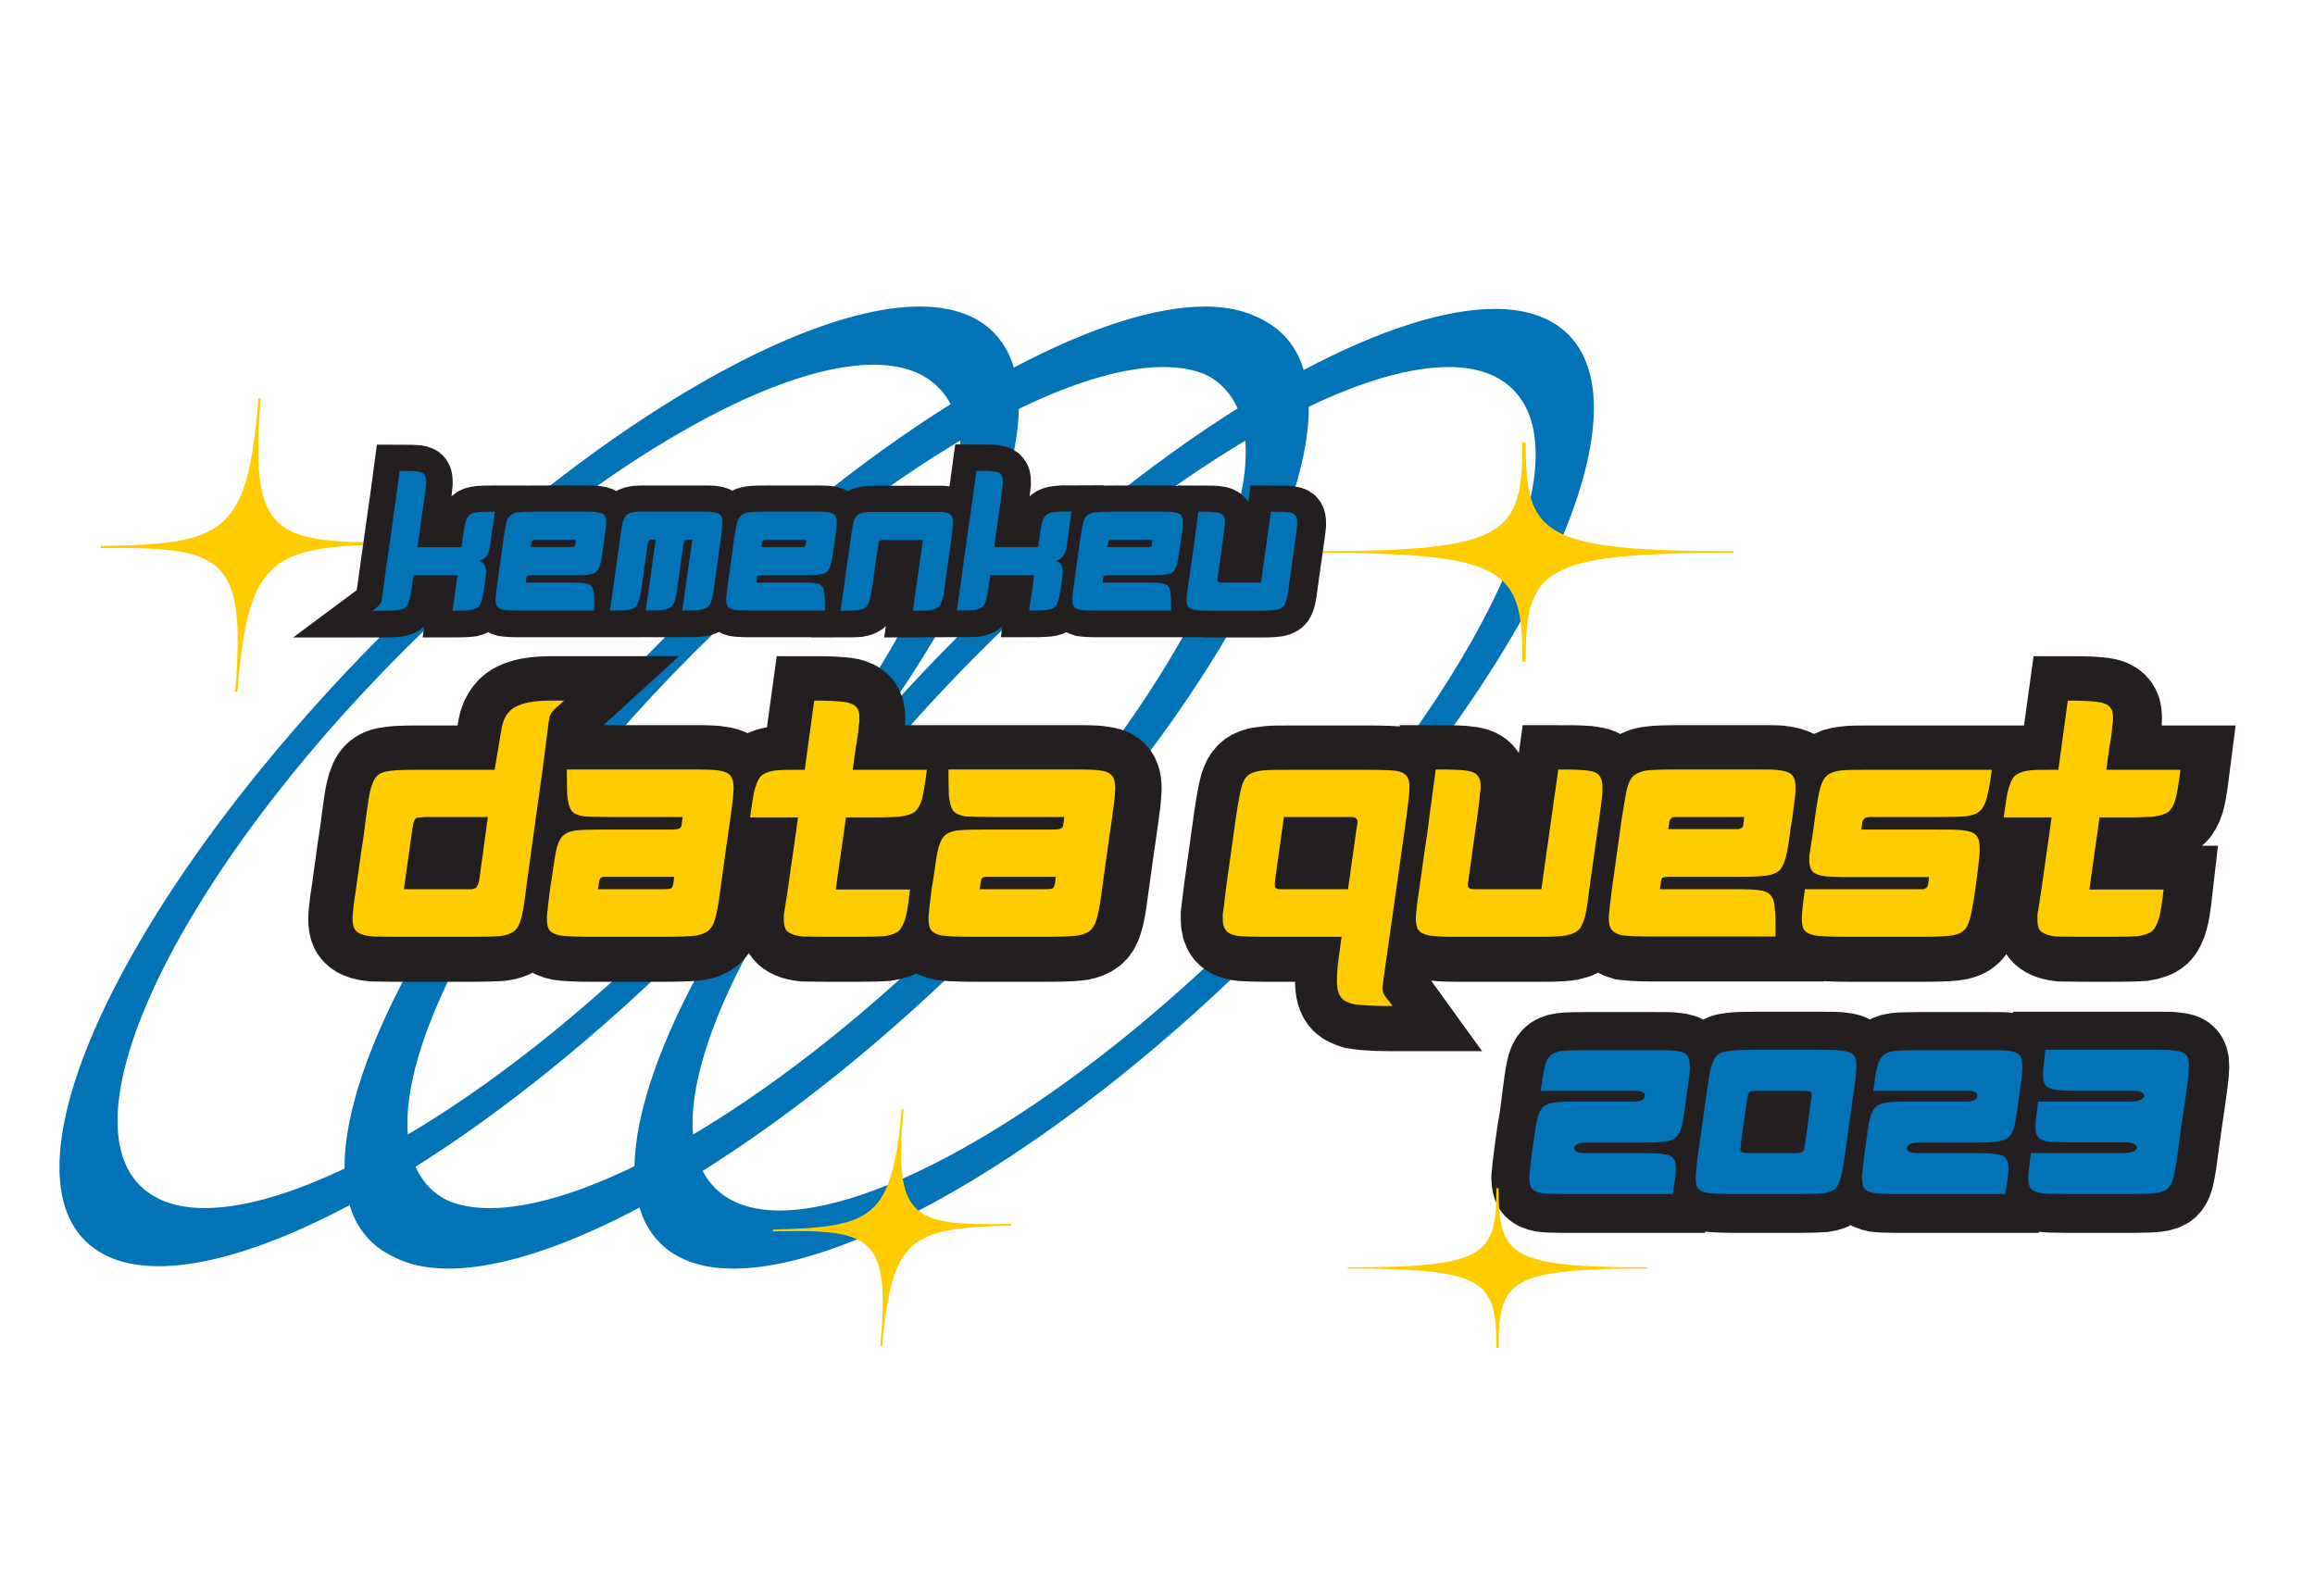 <svg xmlns="http://www.w3.org/2000/svg" xmlns:xlink="http://www.w3.org/1999/xlink" width="116" zoomAndPan="magnify" viewBox="0 0 87 60" height="80" preserveAspectRatio="xMidYMid meet" version="1.0"><defs><g/><clipPath id="cf8a7981f5"><path d="M 49.406 16.621 L 65.156 16.621 L 65.156 24.871 L 49.406 24.871 Z M 49.406 16.621 " clip-rule="nonzero"/></clipPath><clipPath id="3615fa6539"><path d="M 3 14 L 15 14 L 15 27 L 3 27 Z M 3 14 " clip-rule="nonzero"/></clipPath><clipPath id="6a7af1d588"><path d="M 3.738 20.57 L 9.762 14.93 L 14.887 20.406 L 8.863 26.043 Z M 3.738 20.57 " clip-rule="nonzero"/></clipPath><clipPath id="b522dbe641"><path d="M 3.738 20.57 L 9.762 14.93 L 14.887 20.406 L 8.863 26.043 Z M 3.738 20.57 " clip-rule="nonzero"/></clipPath><clipPath id="f6aa64136a"><path d="M 29 41 L 38 41 L 38 51 L 29 51 Z M 29 41 " clip-rule="nonzero"/></clipPath><clipPath id="683cd3011a"><path d="M 29 46.258 L 33.93 41.645 L 38.027 46.027 L 33.102 50.641 Z M 29 46.258 " clip-rule="nonzero"/></clipPath><clipPath id="ddeb49d50f"><path d="M 29 46.258 L 33.93 41.645 L 38.027 46.027 L 33.102 50.641 Z M 29 46.258 " clip-rule="nonzero"/></clipPath><clipPath id="470a27305f"><path d="M 50.656 44.664 L 61.906 44.664 L 61.906 50.664 L 50.656 50.664 Z M 50.656 44.664 " clip-rule="nonzero"/></clipPath></defs><path fill="#0173b6" d="M 36.07 16.379 C 36.535 20.266 32.293 27.719 25.355 34.66 C 21.922 38.098 18.359 40.875 15.168 42.742 C 14.707 38.855 18.941 31.406 25.883 24.465 C 29.312 21.031 32.863 18.262 36.051 16.391 Z M 43.555 13.707 L 43.613 13.707 C 44.609 13.719 45.414 13.992 45.973 14.559 C 48.785 17.371 44.348 26.379 36.07 34.664 C 29.508 41.227 22.488 45.379 18.461 45.414 L 18.402 45.414 C 17.379 45.414 16.551 45.141 15.98 44.57 C 15.789 44.379 15.637 44.164 15.512 43.926 C 18.867 41.824 22.516 38.902 26.059 35.363 C 33.59 27.828 38.328 19.766 38.289 15.199 C 40.32 14.227 42.129 13.707 43.555 13.707 Z M 35.723 15.195 C 32.371 17.297 28.715 20.223 25.18 23.762 C 17.648 31.297 12.914 39.359 12.949 43.926 C 9.457 45.59 6.629 45.934 5.262 44.566 C 2.449 41.754 6.887 32.746 15.164 24.465 C 23.445 16.18 32.449 11.742 35.258 14.555 C 35.449 14.742 35.605 14.957 35.727 15.195 Z M 45.355 11.523 C 46.488 11.539 47.406 11.848 48.043 12.484 C 51.242 15.688 46.195 25.938 36.773 35.363 C 29.309 42.836 21.316 47.559 16.734 47.598 L 16.668 47.598 C 15.504 47.598 14.562 47.285 13.914 46.637 C 13.543 46.258 13.285 45.812 13.141 45.301 C 8.617 47.703 4.906 48.344 3.195 46.637 C -0.004 43.438 5.047 33.188 14.465 23.762 C 23.887 14.336 34.129 9.285 37.328 12.484 C 37.699 12.863 37.957 13.309 38.098 13.82 C 40.902 12.336 43.391 11.523 45.289 11.523 Z M 45.355 11.523 " fill-opacity="1" fill-rule="evenodd"/><path fill="#0173b6" d="M 46.965 16.469 C 47.43 20.355 43.188 27.809 36.25 34.75 C 32.812 38.188 29.254 40.965 26.062 42.832 C 25.602 38.945 29.836 31.496 36.777 24.555 C 40.207 21.121 43.758 18.352 46.945 16.48 Z M 54.445 13.797 L 54.504 13.797 C 55.504 13.809 56.309 14.082 56.867 14.648 C 59.68 17.461 55.242 26.469 46.965 34.75 C 40.402 41.316 33.379 45.469 29.355 45.504 L 29.293 45.504 C 28.27 45.504 27.445 45.23 26.875 44.66 C 26.684 44.469 26.527 44.254 26.406 44.016 C 29.758 41.91 33.41 38.992 36.953 35.449 C 44.484 27.918 49.219 19.855 49.184 15.289 C 51.215 14.316 53.023 13.797 54.445 13.797 Z M 46.617 15.285 C 43.262 17.387 39.609 20.309 36.07 23.852 C 28.543 31.387 23.809 39.449 23.844 44.016 C 20.352 45.68 17.523 46.023 16.156 44.656 C 13.344 41.844 17.781 32.836 26.059 24.555 C 34.336 16.27 43.34 11.828 46.152 14.641 C 46.344 14.832 46.5 15.047 46.621 15.285 Z M 56.25 11.613 C 57.379 11.625 58.301 11.938 58.938 12.574 C 62.137 15.777 57.09 26.027 47.668 35.449 C 40.203 42.926 32.211 47.648 27.629 47.688 L 27.562 47.688 C 26.398 47.688 25.457 47.375 24.805 46.727 C 24.434 46.348 24.18 45.902 24.035 45.391 C 19.512 47.793 15.797 48.434 14.09 46.727 C 10.891 43.523 15.941 33.277 25.359 23.852 C 34.777 14.426 45.023 9.375 48.219 12.574 C 48.594 12.953 48.848 13.398 48.992 13.91 C 51.797 12.422 54.285 11.613 56.18 11.613 Z M 56.25 11.613 " fill-opacity="1" fill-rule="evenodd"/><g clip-path="url(#cf8a7981f5)"><path fill="#ffcc00" d="M 49.402 20.781 L 49.402 20.719 C 56.688 20.719 57.215 20.098 57.215 16.629 L 57.336 16.629 C 57.336 20.098 57.867 20.719 65.152 20.719 L 65.152 20.781 C 57.867 20.781 57.336 21.398 57.336 24.871 L 57.215 24.871 C 57.215 21.398 56.688 20.781 49.402 20.781 " fill-opacity="1" fill-rule="evenodd"/></g><g clip-path="url(#3615fa6539)"><g clip-path="url(#6a7af1d588)"><g clip-path="url(#b522dbe641)"><path fill="#ffcc00" d="M 9.797 14.98 L 9.711 14.98 C 9.309 20.082 8.449 20.461 3.793 20.52 L 3.785 20.605 C 8.441 20.547 9.242 20.906 8.84 26.004 L 8.922 26.004 C 9.328 20.906 10.188 20.523 14.844 20.465 L 14.848 20.379 C 10.191 20.438 9.395 20.078 9.797 14.98 " fill-opacity="1" fill-rule="evenodd"/></g></g></g><path stroke-linecap="butt" transform="matrix(0.188, 0, 0, 0.188, 11.063, 17.897)" fill="none" stroke-linejoin="miter" d="M 21.097 -1.032 L 20.347 4.571 L 19.972 7.133 L 19.181 12.778 L 18.973 14.257 L 18.181 19.861 L 17.994 21.34 L 17.577 24.11 C 17.535 24.485 17.514 24.714 17.514 24.881 C 17.452 25.068 17.369 25.235 17.306 25.402 C 17.223 25.61 17.056 25.797 16.827 26.047 C 16.66 26.193 16.306 26.527 15.661 27.006 L 17.369 27.006 C 19.452 27.006 20.785 26.922 21.347 26.756 C 21.91 26.589 22.306 26.318 22.597 25.922 C 22.868 25.506 23.076 24.923 23.222 24.068 C 23.347 23.589 23.514 22.673 23.66 21.34 L 23.868 19.861 L 32.679 19.861 L 32.471 21.34 L 31.679 27.006 C 33.679 27.006 34.929 26.922 35.491 26.839 C 36.116 26.672 36.575 26.485 36.887 26.152 C 37.22 25.839 37.491 25.277 37.658 24.548 C 37.804 24.006 37.97 22.944 38.178 21.34 L 38.366 19.861 C 38.408 19.673 38.449 19.465 38.449 19.257 C 38.449 19.152 38.408 19.027 38.408 18.902 C 38.408 18.59 38.324 18.34 38.241 18.153 C 38.178 17.861 38.012 17.632 37.804 17.465 C 37.616 17.278 37.324 17.111 37.012 17.028 C 37.366 16.903 37.658 16.799 37.887 16.632 C 38.137 16.465 38.283 16.299 38.449 16.111 C 38.616 15.861 38.783 15.632 38.845 15.34 C 39.012 15.028 39.095 14.653 39.178 14.257 L 40.178 7.133 L 40.095 7.133 C 38.137 7.133 36.845 7.175 36.283 7.3 C 35.616 7.404 35.096 7.696 34.762 8.133 C 34.512 8.487 34.283 9.091 34.117 9.904 C 34.033 10.383 33.887 11.341 33.679 12.737 L 33.492 14.257 L 24.68 14.257 L 24.868 12.778 L 25.68 7.133 L 26.034 4.613 C 26.18 3.279 26.326 2.405 26.347 1.925 C 26.388 1.592 26.388 1.363 26.388 1.113 C 26.388 0.571 26.326 0.155 26.159 -0.116 C 25.951 -0.553 25.472 -0.845 24.722 -0.928 C 24.201 -0.991 22.993 -1.032 21.097 -1.032 Z M 48.51 7.133 C 46.657 7.133 45.448 7.175 44.886 7.258 C 44.178 7.341 43.615 7.571 43.22 7.925 C 42.845 8.258 42.574 8.945 42.365 9.904 C 42.303 10.383 42.136 11.299 41.886 12.737 L 40.699 21.298 C 40.491 22.902 40.366 23.964 40.324 24.506 L 40.324 24.798 C 40.324 25.36 40.407 25.756 40.574 26.047 C 40.803 26.402 41.199 26.631 41.761 26.797 C 42.324 26.881 43.365 26.964 44.969 26.964 L 60.113 26.964 L 60.113 26.318 C 60.113 25.11 60.113 24.318 60.03 23.839 C 59.988 22.944 59.842 22.402 59.509 22.069 C 59.28 21.756 58.822 21.548 58.197 21.465 C 57.759 21.402 56.739 21.34 55.197 21.34 L 46.365 21.34 C 46.469 20.902 46.49 20.631 46.49 20.506 C 46.532 20.277 46.573 20.111 46.657 20.027 C 46.74 19.944 46.865 19.902 46.969 19.902 C 47.094 19.861 47.302 19.861 47.573 19.861 L 55.989 19.861 C 57.384 19.861 58.343 19.84 58.863 19.757 C 59.676 19.673 60.238 19.423 60.592 19.111 C 60.905 18.736 61.196 18.194 61.363 17.424 C 61.53 16.903 61.675 15.861 61.884 14.257 L 62.113 12.737 C 62.28 11.466 62.405 10.612 62.446 10.174 C 62.488 9.82 62.488 9.529 62.488 9.3 C 62.488 8.487 62.321 7.925 61.925 7.654 C 61.592 7.404 60.988 7.258 60.113 7.175 C 59.634 7.133 58.676 7.133 57.218 7.133 Z M 48.573 12.778 L 56.384 12.778 C 56.343 13.216 56.301 13.549 56.26 13.695 C 56.26 13.861 56.239 13.945 56.155 14.028 C 56.072 14.091 55.905 14.174 55.676 14.216 L 47.386 14.216 C 47.448 13.736 47.49 13.466 47.49 13.341 C 47.573 13.174 47.615 13.07 47.656 12.966 C 47.74 12.903 47.823 12.82 47.906 12.82 C 47.969 12.778 48.219 12.778 48.573 12.778 Z M 65.238 12.737 L 65.029 14.216 L 64.238 19.861 L 64.029 21.34 L 63.238 26.964 C 64.925 26.964 66.05 26.922 66.55 26.881 C 67.279 26.797 67.841 26.589 68.154 26.36 C 68.612 26.047 68.925 25.506 69.112 24.714 C 69.279 24.152 69.487 23.027 69.737 21.34 L 69.924 19.861 L 70.716 14.216 C 70.799 13.736 70.841 13.466 70.841 13.341 C 70.924 13.112 71.049 12.966 71.133 12.903 C 71.195 12.82 71.362 12.778 71.528 12.778 C 71.674 12.737 71.966 12.737 72.403 12.737 L 72.195 14.216 L 71.403 19.861 L 71.195 21.34 L 70.404 26.964 C 72.403 26.964 73.653 26.881 74.216 26.797 C 74.861 26.631 75.34 26.402 75.653 26.089 C 75.965 25.756 76.215 25.235 76.361 24.506 C 76.528 23.964 76.694 22.902 76.903 21.34 L 77.09 19.861 L 77.903 14.216 C 77.965 13.82 78.007 13.591 78.007 13.466 C 78.09 13.216 78.132 13.07 78.215 12.966 C 78.34 12.862 78.444 12.778 78.611 12.778 C 78.819 12.737 79.173 12.737 79.736 12.737 L 79.548 14.216 L 78.736 19.861 L 78.548 21.34 L 77.736 26.964 C 79.548 26.964 80.694 26.922 81.256 26.839 C 82.131 26.714 82.756 26.443 83.069 26.006 C 83.381 25.61 83.631 24.985 83.777 24.11 C 83.902 23.631 84.068 22.714 84.214 21.34 L 84.423 19.861 L 85.235 14.216 L 85.422 12.737 C 85.631 11.299 85.756 10.341 85.756 9.862 C 85.797 9.654 85.797 9.487 85.797 9.341 C 85.797 8.695 85.714 8.258 85.506 7.966 C 85.277 7.571 84.756 7.3 83.943 7.216 C 83.506 7.133 82.777 7.133 81.735 7.133 L 70.487 7.133 C 69.57 7.133 68.883 7.133 68.404 7.175 C 67.675 7.258 67.112 7.404 66.716 7.696 C 66.321 7.966 66.05 8.487 65.8 9.258 C 65.633 9.82 65.467 10.987 65.238 12.737 Z M 94.713 7.133 C 92.859 7.133 91.672 7.175 91.109 7.258 C 90.38 7.341 89.818 7.571 89.422 7.925 C 89.068 8.258 88.776 8.945 88.589 9.904 C 88.505 10.383 88.339 11.299 88.11 12.737 L 86.901 21.298 C 86.693 22.902 86.589 23.964 86.547 24.506 L 86.547 24.798 C 86.547 25.36 86.61 25.756 86.776 26.047 C 87.026 26.402 87.422 26.631 87.985 26.797 C 88.547 26.881 89.589 26.964 91.193 26.964 L 106.336 26.964 L 106.336 26.318 C 106.336 25.11 106.336 24.318 106.253 23.839 C 106.211 22.944 106.045 22.402 105.732 22.069 C 105.482 21.756 105.045 21.548 104.42 21.465 C 103.962 21.402 102.962 21.34 101.4 21.34 L 92.588 21.34 C 92.672 20.902 92.713 20.631 92.713 20.506 C 92.755 20.277 92.796 20.111 92.859 20.027 C 92.942 19.944 93.067 19.902 93.192 19.902 C 93.317 19.861 93.505 19.861 93.796 19.861 L 102.191 19.861 C 103.608 19.861 104.566 19.84 105.087 19.757 C 105.878 19.673 106.461 19.423 106.816 19.111 C 107.128 18.736 107.42 18.194 107.565 17.424 C 107.732 16.903 107.899 15.861 108.107 14.257 L 108.336 12.737 C 108.503 11.466 108.607 10.612 108.649 10.174 C 108.69 9.82 108.69 9.529 108.69 9.3 C 108.69 8.487 108.544 7.925 108.128 7.654 C 107.815 7.404 107.211 7.258 106.336 7.175 C 105.857 7.133 104.899 7.133 103.441 7.133 Z M 94.796 12.778 L 102.608 12.778 C 102.566 13.216 102.524 13.549 102.483 13.695 C 102.483 13.861 102.441 13.945 102.358 14.028 C 102.295 14.091 102.129 14.174 101.879 14.216 L 93.588 14.216 C 93.671 13.736 93.713 13.466 93.713 13.341 C 93.796 13.174 93.838 13.07 93.88 12.966 C 93.963 12.903 94.025 12.82 94.109 12.82 C 94.192 12.778 94.442 12.778 94.796 12.778 Z M 111.461 12.82 L 111.252 14.257 L 110.44 19.902 L 110.253 21.402 L 109.44 27.006 C 111.169 27.006 112.294 26.964 112.815 26.922 C 113.544 26.797 114.085 26.589 114.419 26.36 C 114.814 26.047 115.148 25.568 115.294 24.881 C 115.46 24.318 115.689 23.152 115.939 21.402 L 116.148 19.902 L 116.939 14.257 C 117.023 13.82 117.064 13.549 117.064 13.424 C 117.127 13.174 117.273 13.007 117.335 12.945 C 117.46 12.862 117.585 12.82 117.752 12.82 C 117.814 12.778 117.939 12.778 118.064 12.778 C 118.231 12.778 118.418 12.778 118.627 12.82 L 125.959 12.82 L 125.751 14.257 L 124.959 19.902 L 124.751 21.402 L 123.959 27.006 C 125.917 27.006 127.188 26.922 127.75 26.839 C 128.438 26.672 128.917 26.443 129.229 26.089 C 129.563 25.756 129.771 25.235 129.917 24.589 C 130.083 24.068 130.25 22.985 130.437 21.402 L 130.646 19.902 L 131.437 14.257 L 131.646 12.82 C 131.875 11.049 132 9.904 132 9.383 L 132 9.091 C 131.958 8.404 131.75 7.925 131.437 7.696 C 131.208 7.446 130.792 7.341 130.271 7.258 C 129.792 7.175 129.042 7.175 127.959 7.175 L 116.689 7.175 C 115.669 7.175 114.898 7.175 114.419 7.258 C 113.773 7.341 113.294 7.487 112.961 7.737 C 112.565 8.008 112.252 8.529 112.002 9.3 C 111.898 9.82 111.69 10.987 111.461 12.82 Z M 136.687 -1.074 L 135.916 4.571 L 135.562 7.133 L 134.77 12.778 L 134.562 14.216 L 133.75 19.861 L 133.562 21.34 L 132.75 26.964 C 134.52 26.964 135.687 26.922 136.228 26.881 C 137.124 26.714 137.728 26.443 138.082 26.047 C 138.395 25.631 138.603 25.068 138.77 24.277 C 138.895 23.756 139.041 22.798 139.249 21.34 L 139.436 19.861 L 148.248 19.861 L 148.06 21.34 L 147.269 26.964 C 149.373 26.964 150.747 26.881 151.289 26.756 C 151.976 26.589 152.456 26.277 152.747 25.797 C 152.976 25.402 153.185 24.839 153.31 24.068 C 153.414 23.589 153.58 22.673 153.747 21.34 L 153.955 19.861 C 153.997 19.59 153.997 19.361 153.997 19.111 C 153.997 18.715 153.955 18.382 153.83 18.111 C 153.705 17.778 153.539 17.548 153.31 17.382 C 153.143 17.236 152.893 17.111 152.58 17.028 C 152.935 16.903 153.268 16.736 153.518 16.59 C 153.747 16.424 153.914 16.215 154.059 15.986 C 154.268 15.736 154.434 15.465 154.497 15.153 C 154.622 14.861 154.705 14.549 154.747 14.216 L 155.747 7.091 C 154.059 7.091 152.935 7.133 152.393 7.216 C 151.664 7.3 151.143 7.446 150.747 7.737 C 150.331 8.05 150.018 8.612 149.789 9.487 C 149.664 10.008 149.498 11.091 149.268 12.737 L 149.06 14.216 L 140.249 14.216 L 140.436 12.778 L 141.249 7.133 L 141.603 4.571 C 141.769 3.446 141.853 2.655 141.894 2.238 C 141.978 1.759 141.978 1.405 141.978 1.113 C 141.978 0.467 141.894 0.03 141.644 -0.241 C 141.457 -0.595 141.019 -0.845 140.29 -0.928 C 139.77 -1.032 138.561 -1.074 136.687 -1.074 Z M 164.079 7.133 C 162.225 7.133 161.038 7.175 160.475 7.258 C 159.746 7.341 159.184 7.571 158.788 7.925 C 158.434 8.258 158.142 8.945 157.955 9.904 C 157.871 10.383 157.705 11.299 157.476 12.737 L 156.268 21.298 C 156.059 22.902 155.934 23.964 155.893 24.506 L 155.893 24.798 C 155.893 25.36 155.976 25.756 156.143 26.047 C 156.372 26.402 156.788 26.631 157.351 26.797 C 157.913 26.881 158.955 26.964 160.559 26.964 L 175.682 26.964 L 175.682 26.318 C 175.682 25.11 175.682 24.318 175.619 23.839 C 175.578 22.944 175.411 22.402 175.098 22.069 C 174.848 21.756 174.411 21.548 173.765 21.465 C 173.328 21.402 172.328 21.34 170.766 21.34 L 161.954 21.34 C 162.038 20.902 162.079 20.631 162.079 20.506 C 162.121 20.277 162.163 20.111 162.225 20.027 C 162.308 19.944 162.433 19.902 162.558 19.902 C 162.663 19.861 162.871 19.861 163.142 19.861 L 171.557 19.861 C 172.974 19.861 173.932 19.84 174.453 19.757 C 175.244 19.673 175.807 19.423 176.182 19.111 C 176.494 18.736 176.765 18.194 176.932 17.424 C 177.098 16.903 177.244 15.861 177.452 14.257 L 177.702 12.737 C 177.869 11.466 177.973 10.612 178.015 10.174 C 178.056 9.82 178.056 9.529 178.056 9.3 C 178.056 8.487 177.89 7.925 177.494 7.654 C 177.182 7.404 176.577 7.258 175.682 7.175 C 175.203 7.133 174.244 7.133 172.807 7.133 Z M 164.162 12.778 L 171.953 12.778 C 171.932 13.216 171.891 13.549 171.849 13.695 C 171.849 13.861 171.807 13.945 171.724 14.028 C 171.641 14.091 171.474 14.174 171.245 14.216 L 162.954 14.216 C 163.037 13.736 163.079 13.466 163.079 13.341 C 163.142 13.174 163.183 13.07 163.246 12.966 C 163.308 12.903 163.392 12.82 163.475 12.82 C 163.558 12.778 163.787 12.778 164.162 12.778 Z M 181.181 7.133 L 180.41 12.778 C 180.327 13.507 180.16 14.778 179.848 16.799 C 179.577 18.736 179.369 20.277 179.202 21.34 C 179.015 22.631 178.89 23.548 178.848 24.027 C 178.848 24.318 178.806 24.589 178.806 24.839 C 178.806 25.318 178.89 25.714 179.015 26.047 C 179.244 26.443 179.681 26.714 180.41 26.839 C 180.931 26.922 181.848 27.006 183.222 27.006 L 193.784 27.006 C 195.2 27.006 196.158 26.922 196.679 26.839 C 197.45 26.672 197.991 26.402 198.325 25.964 C 198.554 25.61 198.804 25.027 198.95 24.277 C 199.075 23.756 199.241 22.798 199.387 21.34 L 200.595 12.778 C 200.803 11.299 200.928 10.341 200.97 9.862 L 200.97 9.341 C 200.97 8.779 200.887 8.321 200.72 8.05 C 200.512 7.654 200.074 7.362 199.366 7.3 C 198.845 7.175 197.637 7.133 195.7 7.133 L 194.908 12.778 L 193.721 21.34 L 186.305 21.34 C 185.785 21.34 185.451 21.34 185.305 21.298 C 185.18 21.236 185.097 21.194 185.014 21.111 C 185.014 21.027 184.972 20.861 184.972 20.715 C 185.014 20.548 185.055 20.319 185.097 19.902 L 186.097 12.778 C 186.305 11.258 186.409 10.341 186.409 10.008 C 186.493 9.695 186.493 9.425 186.493 9.175 C 186.493 8.612 186.409 8.216 186.222 7.966 C 185.972 7.571 185.451 7.341 184.618 7.258 C 184.097 7.175 182.931 7.133 181.181 7.133 Z M 181.181 7.133 " stroke="#231f20" stroke-width="10.517" stroke-opacity="1" stroke-miterlimit="4"/><g fill="#0173b6" fill-opacity="1"><g transform="translate(14.225, 22.96)"><g><path d="M 0.797 -5.258 L 0.652 -4.207 L 0.586 -3.727 L 0.438 -2.668 L 0.398 -2.391 L 0.246 -1.336 L 0.211 -1.059 L 0.137 -0.539 C 0.129 -0.473 0.121 -0.43 0.121 -0.398 C 0.113 -0.359 0.098 -0.332 0.082 -0.301 C 0.066 -0.262 0.039 -0.227 -0.008 -0.18 C -0.039 -0.148 -0.105 -0.09 -0.227 0 L 0.098 0 C 0.488 0 0.734 -0.016 0.84 -0.047 C 0.945 -0.074 1.023 -0.129 1.074 -0.203 C 1.125 -0.277 1.164 -0.391 1.195 -0.547 C 1.219 -0.637 1.246 -0.812 1.277 -1.059 L 1.316 -1.336 L 2.969 -1.336 L 2.93 -1.059 L 2.781 0 C 3.156 0 3.387 -0.016 3.492 -0.031 C 3.613 -0.059 3.695 -0.098 3.758 -0.156 C 3.816 -0.219 3.867 -0.324 3.898 -0.457 C 3.93 -0.562 3.957 -0.758 3.996 -1.059 L 4.035 -1.336 C 4.043 -1.375 4.051 -1.414 4.051 -1.449 C 4.051 -1.473 4.043 -1.496 4.043 -1.516 C 4.043 -1.578 4.027 -1.621 4.012 -1.66 C 3.996 -1.711 3.965 -1.758 3.93 -1.789 C 3.891 -1.824 3.84 -1.855 3.777 -1.871 C 3.848 -1.895 3.898 -1.914 3.945 -1.945 C 3.988 -1.977 4.02 -2.004 4.051 -2.043 C 4.078 -2.09 4.109 -2.133 4.125 -2.188 C 4.152 -2.246 4.168 -2.312 4.184 -2.391 L 4.371 -3.727 L 4.355 -3.727 C 3.988 -3.727 3.75 -3.719 3.645 -3.695 C 3.516 -3.672 3.418 -3.621 3.359 -3.539 C 3.312 -3.469 3.27 -3.359 3.238 -3.207 C 3.223 -3.117 3.191 -2.938 3.156 -2.676 L 3.117 -2.391 L 1.465 -2.391 L 1.504 -2.668 L 1.652 -3.727 L 1.719 -4.199 C 1.75 -4.445 1.773 -4.613 1.781 -4.703 C 1.789 -4.762 1.789 -4.809 1.789 -4.852 C 1.789 -4.957 1.773 -5.031 1.742 -5.086 C 1.707 -5.168 1.613 -5.223 1.473 -5.234 C 1.375 -5.25 1.148 -5.258 0.797 -5.258 Z M 0.797 -5.258 "/></g></g></g><g fill="#0173b6" fill-opacity="1"><g transform="translate(18.55, 22.96)"><g><path d="M 1.609 -3.727 C 1.262 -3.727 1.035 -3.719 0.93 -3.703 C 0.797 -3.688 0.691 -3.645 0.617 -3.574 C 0.547 -3.516 0.496 -3.387 0.457 -3.207 C 0.441 -3.117 0.414 -2.945 0.367 -2.676 L 0.145 -1.066 C 0.105 -0.766 0.082 -0.57 0.074 -0.465 L 0.074 -0.414 C 0.074 -0.309 0.09 -0.234 0.121 -0.18 C 0.164 -0.113 0.242 -0.066 0.344 -0.039 C 0.449 -0.023 0.645 -0.008 0.945 -0.008 L 3.785 -0.008 L 3.785 -0.129 C 3.785 -0.352 3.785 -0.504 3.77 -0.594 C 3.762 -0.758 3.734 -0.863 3.672 -0.926 C 3.629 -0.984 3.547 -1.023 3.426 -1.035 C 3.344 -1.051 3.156 -1.059 2.863 -1.059 L 1.211 -1.059 C 1.223 -1.141 1.23 -1.195 1.23 -1.219 C 1.238 -1.262 1.246 -1.293 1.262 -1.309 C 1.277 -1.32 1.301 -1.328 1.32 -1.328 C 1.344 -1.336 1.383 -1.336 1.434 -1.336 L 3.012 -1.336 C 3.273 -1.336 3.457 -1.344 3.555 -1.359 C 3.703 -1.375 3.809 -1.418 3.875 -1.48 C 3.938 -1.547 3.988 -1.652 4.02 -1.797 C 4.051 -1.895 4.078 -2.09 4.117 -2.391 L 4.16 -2.676 C 4.191 -2.914 4.215 -3.074 4.223 -3.156 C 4.23 -3.223 4.23 -3.273 4.23 -3.32 C 4.23 -3.469 4.199 -3.574 4.125 -3.629 C 4.062 -3.672 3.953 -3.703 3.785 -3.719 C 3.695 -3.727 3.516 -3.727 3.246 -3.727 Z M 1.621 -2.668 L 3.086 -2.668 C 3.078 -2.586 3.074 -2.523 3.066 -2.492 C 3.066 -2.465 3.059 -2.449 3.043 -2.434 C 3.027 -2.418 2.996 -2.402 2.953 -2.395 L 1.398 -2.395 C 1.414 -2.488 1.418 -2.539 1.418 -2.562 C 1.434 -2.59 1.441 -2.613 1.449 -2.629 C 1.465 -2.645 1.48 -2.66 1.496 -2.66 C 1.512 -2.668 1.555 -2.668 1.621 -2.668 Z M 1.621 -2.668 "/></g></g></g><g fill="#0173b6" fill-opacity="1"><g transform="translate(22.846, 22.96)"><g><path d="M 0.449 -2.676 L 0.414 -2.395 L 0.262 -1.336 L 0.227 -1.059 L 0.074 -0.008 C 0.391 -0.008 0.602 -0.016 0.699 -0.023 C 0.832 -0.039 0.938 -0.074 1 -0.121 C 1.082 -0.18 1.141 -0.277 1.18 -0.43 C 1.211 -0.535 1.246 -0.742 1.293 -1.059 L 1.328 -1.336 L 1.48 -2.395 C 1.496 -2.488 1.504 -2.539 1.504 -2.562 C 1.516 -2.605 1.539 -2.629 1.555 -2.645 C 1.57 -2.66 1.602 -2.668 1.629 -2.668 C 1.66 -2.676 1.711 -2.676 1.797 -2.676 L 1.758 -2.395 L 1.609 -1.336 L 1.57 -1.059 L 1.418 -0.008 C 1.797 -0.008 2.027 -0.023 2.133 -0.039 C 2.254 -0.066 2.344 -0.113 2.402 -0.172 C 2.465 -0.234 2.508 -0.332 2.539 -0.465 C 2.57 -0.57 2.598 -0.766 2.637 -1.059 L 2.676 -1.336 L 2.824 -2.395 C 2.84 -2.473 2.848 -2.516 2.848 -2.539 C 2.863 -2.586 2.871 -2.613 2.883 -2.629 C 2.906 -2.652 2.93 -2.668 2.961 -2.668 C 2.996 -2.676 3.066 -2.676 3.172 -2.676 L 3.133 -2.395 L 2.98 -1.336 L 2.945 -1.059 L 2.793 -0.008 C 3.133 -0.008 3.352 -0.016 3.457 -0.031 C 3.621 -0.051 3.734 -0.105 3.793 -0.188 C 3.855 -0.262 3.898 -0.375 3.93 -0.539 C 3.953 -0.633 3.98 -0.805 4.012 -1.059 L 4.051 -1.336 L 4.199 -2.395 L 4.238 -2.676 C 4.273 -2.945 4.297 -3.125 4.297 -3.215 C 4.305 -3.254 4.305 -3.281 4.305 -3.312 C 4.305 -3.434 4.289 -3.516 4.25 -3.566 C 4.207 -3.645 4.109 -3.695 3.957 -3.711 C 3.875 -3.727 3.742 -3.727 3.547 -3.727 L 1.434 -3.727 C 1.262 -3.727 1.133 -3.727 1.043 -3.719 C 0.91 -3.703 0.805 -3.672 0.73 -3.621 C 0.652 -3.566 0.602 -3.469 0.555 -3.328 C 0.527 -3.223 0.496 -3.004 0.449 -2.676 Z M 0.449 -2.676 "/></g></g></g><g fill="#0173b6" fill-opacity="1"><g transform="translate(27.217, 22.96)"><g><path d="M 1.609 -3.727 C 1.262 -3.727 1.035 -3.719 0.93 -3.703 C 0.797 -3.688 0.691 -3.645 0.617 -3.574 C 0.547 -3.516 0.496 -3.387 0.457 -3.207 C 0.441 -3.117 0.414 -2.945 0.367 -2.676 L 0.145 -1.066 C 0.105 -0.766 0.082 -0.57 0.074 -0.465 L 0.074 -0.414 C 0.074 -0.309 0.09 -0.234 0.121 -0.18 C 0.164 -0.113 0.242 -0.066 0.344 -0.039 C 0.449 -0.023 0.645 -0.008 0.945 -0.008 L 3.785 -0.008 L 3.785 -0.129 C 3.785 -0.352 3.785 -0.504 3.77 -0.594 C 3.762 -0.758 3.734 -0.863 3.672 -0.926 C 3.629 -0.984 3.547 -1.023 3.426 -1.035 C 3.344 -1.051 3.156 -1.059 2.863 -1.059 L 1.211 -1.059 C 1.223 -1.141 1.23 -1.195 1.23 -1.219 C 1.238 -1.262 1.246 -1.293 1.262 -1.309 C 1.277 -1.32 1.301 -1.328 1.32 -1.328 C 1.344 -1.336 1.383 -1.336 1.434 -1.336 L 3.012 -1.336 C 3.273 -1.336 3.457 -1.344 3.555 -1.359 C 3.703 -1.375 3.809 -1.418 3.875 -1.48 C 3.938 -1.547 3.988 -1.652 4.02 -1.797 C 4.051 -1.895 4.078 -2.09 4.117 -2.391 L 4.16 -2.676 C 4.191 -2.914 4.215 -3.074 4.223 -3.156 C 4.23 -3.223 4.23 -3.273 4.23 -3.32 C 4.23 -3.469 4.199 -3.574 4.125 -3.629 C 4.062 -3.672 3.953 -3.703 3.785 -3.719 C 3.695 -3.727 3.516 -3.727 3.246 -3.727 Z M 1.621 -2.668 L 3.086 -2.668 C 3.078 -2.586 3.074 -2.523 3.066 -2.492 C 3.066 -2.465 3.059 -2.449 3.043 -2.434 C 3.027 -2.418 2.996 -2.402 2.953 -2.395 L 1.398 -2.395 C 1.414 -2.488 1.418 -2.539 1.418 -2.562 C 1.434 -2.59 1.441 -2.613 1.449 -2.629 C 1.465 -2.645 1.48 -2.66 1.496 -2.66 C 1.512 -2.668 1.555 -2.668 1.621 -2.668 Z M 1.621 -2.668 "/></g></g></g><g fill="#0173b6" fill-opacity="1"><g transform="translate(31.512, 22.96)"><g><path d="M 0.449 -2.66 L 0.414 -2.391 L 0.262 -1.328 L 0.227 -1.051 L 0.074 0 C 0.398 0 0.609 -0.008 0.707 -0.016 C 0.84 -0.039 0.945 -0.074 1.008 -0.121 C 1.082 -0.18 1.141 -0.27 1.172 -0.398 C 1.203 -0.504 1.246 -0.723 1.293 -1.051 L 1.328 -1.328 L 1.48 -2.391 C 1.496 -2.473 1.504 -2.523 1.504 -2.547 C 1.516 -2.59 1.539 -2.621 1.555 -2.637 C 1.578 -2.652 1.602 -2.66 1.629 -2.66 C 1.645 -2.668 1.668 -2.668 1.691 -2.668 C 1.719 -2.668 1.758 -2.668 1.797 -2.66 L 3.172 -2.66 L 3.133 -2.391 L 2.98 -1.328 L 2.945 -1.051 L 2.793 0 C 3.164 0 3.402 -0.016 3.508 -0.031 C 3.637 -0.059 3.727 -0.105 3.785 -0.172 C 3.848 -0.234 3.883 -0.332 3.914 -0.449 C 3.945 -0.547 3.973 -0.75 4.012 -1.051 L 4.051 -1.328 L 4.199 -2.391 L 4.238 -2.66 C 4.281 -2.988 4.305 -3.207 4.305 -3.305 L 4.305 -3.359 C 4.297 -3.484 4.258 -3.574 4.199 -3.621 C 4.152 -3.664 4.078 -3.688 3.98 -3.703 C 3.891 -3.719 3.75 -3.719 3.547 -3.719 L 1.434 -3.719 C 1.238 -3.719 1.098 -3.719 1.008 -3.703 C 0.887 -3.688 0.797 -3.66 0.734 -3.613 C 0.66 -3.562 0.602 -3.465 0.555 -3.32 C 0.535 -3.223 0.496 -3.004 0.449 -2.66 Z M 0.449 -2.66 "/></g></g></g><g fill="#0173b6" fill-opacity="1"><g transform="translate(35.883, 22.96)"><g><path d="M 0.812 -5.266 L 0.668 -4.207 L 0.602 -3.727 L 0.449 -2.668 L 0.414 -2.395 L 0.262 -1.336 L 0.227 -1.059 L 0.074 -0.008 C 0.406 -0.008 0.625 -0.016 0.73 -0.023 C 0.895 -0.051 1.008 -0.105 1.074 -0.18 C 1.133 -0.254 1.172 -0.359 1.203 -0.512 C 1.223 -0.609 1.254 -0.789 1.293 -1.059 L 1.328 -1.336 L 2.98 -1.336 L 2.945 -1.059 L 2.793 -0.008 C 3.191 -0.008 3.449 -0.023 3.555 -0.047 C 3.68 -0.074 3.77 -0.137 3.824 -0.227 C 3.867 -0.301 3.906 -0.406 3.93 -0.547 C 3.953 -0.637 3.98 -0.812 4.012 -1.059 L 4.051 -1.336 C 4.055 -1.391 4.055 -1.434 4.055 -1.48 C 4.055 -1.555 4.051 -1.613 4.027 -1.668 C 4.004 -1.727 3.973 -1.773 3.93 -1.805 C 3.898 -1.832 3.855 -1.855 3.793 -1.871 C 3.859 -1.895 3.922 -1.922 3.965 -1.953 C 4.012 -1.984 4.043 -2.02 4.07 -2.066 C 4.109 -2.109 4.141 -2.164 4.152 -2.223 C 4.176 -2.277 4.191 -2.336 4.199 -2.395 L 4.387 -3.734 C 4.07 -3.734 3.859 -3.727 3.758 -3.711 C 3.621 -3.695 3.523 -3.664 3.449 -3.613 C 3.371 -3.555 3.312 -3.449 3.27 -3.281 C 3.246 -3.184 3.215 -2.98 3.172 -2.676 L 3.133 -2.395 L 1.48 -2.395 L 1.516 -2.668 L 1.668 -3.727 L 1.734 -4.207 C 1.766 -4.418 1.781 -4.566 1.789 -4.641 C 1.805 -4.734 1.805 -4.801 1.805 -4.852 C 1.805 -4.973 1.789 -5.055 1.742 -5.109 C 1.707 -5.176 1.621 -5.223 1.488 -5.234 C 1.391 -5.258 1.164 -5.266 0.812 -5.266 Z M 0.812 -5.266 "/></g></g></g><g fill="#0173b6" fill-opacity="1"><g transform="translate(40.224, 22.96)"><g><path d="M 1.609 -3.727 C 1.262 -3.727 1.035 -3.719 0.93 -3.703 C 0.797 -3.688 0.691 -3.645 0.617 -3.574 C 0.547 -3.516 0.496 -3.387 0.457 -3.207 C 0.441 -3.117 0.414 -2.945 0.367 -2.676 L 0.145 -1.066 C 0.105 -0.766 0.082 -0.57 0.074 -0.465 L 0.074 -0.414 C 0.074 -0.309 0.09 -0.234 0.121 -0.18 C 0.164 -0.113 0.242 -0.066 0.344 -0.039 C 0.449 -0.023 0.645 -0.008 0.945 -0.008 L 3.785 -0.008 L 3.785 -0.129 C 3.785 -0.352 3.785 -0.504 3.77 -0.594 C 3.762 -0.758 3.734 -0.863 3.672 -0.926 C 3.629 -0.984 3.547 -1.023 3.426 -1.035 C 3.344 -1.051 3.156 -1.059 2.863 -1.059 L 1.211 -1.059 C 1.223 -1.141 1.23 -1.195 1.23 -1.219 C 1.238 -1.262 1.246 -1.293 1.262 -1.309 C 1.277 -1.32 1.301 -1.328 1.32 -1.328 C 1.344 -1.336 1.383 -1.336 1.434 -1.336 L 3.012 -1.336 C 3.273 -1.336 3.457 -1.344 3.555 -1.359 C 3.703 -1.375 3.809 -1.418 3.875 -1.48 C 3.938 -1.547 3.988 -1.652 4.02 -1.797 C 4.051 -1.895 4.078 -2.09 4.117 -2.391 L 4.16 -2.676 C 4.191 -2.914 4.215 -3.074 4.223 -3.156 C 4.23 -3.223 4.23 -3.273 4.23 -3.32 C 4.23 -3.469 4.199 -3.574 4.125 -3.629 C 4.062 -3.672 3.953 -3.703 3.785 -3.719 C 3.695 -3.727 3.516 -3.727 3.246 -3.727 Z M 1.621 -2.668 L 3.086 -2.668 C 3.078 -2.586 3.074 -2.523 3.066 -2.492 C 3.066 -2.465 3.059 -2.449 3.043 -2.434 C 3.027 -2.418 2.996 -2.402 2.953 -2.395 L 1.398 -2.395 C 1.414 -2.488 1.418 -2.539 1.418 -2.562 C 1.434 -2.59 1.441 -2.613 1.449 -2.629 C 1.465 -2.645 1.48 -2.66 1.496 -2.66 C 1.512 -2.668 1.555 -2.668 1.621 -2.668 Z M 1.621 -2.668 "/></g></g></g><g fill="#0173b6" fill-opacity="1"><g transform="translate(44.519, 22.96)"><g><path d="M 0.52 -3.727 L 0.375 -2.668 C 0.359 -2.531 0.332 -2.293 0.27 -1.914 C 0.219 -1.547 0.18 -1.262 0.148 -1.059 C 0.113 -0.82 0.09 -0.645 0.082 -0.555 C 0.082 -0.504 0.074 -0.449 0.074 -0.406 C 0.074 -0.316 0.09 -0.242 0.113 -0.18 C 0.156 -0.105 0.242 -0.051 0.375 -0.031 C 0.473 -0.016 0.645 0 0.902 0 L 2.883 0 C 3.148 0 3.328 -0.016 3.426 -0.031 C 3.566 -0.059 3.672 -0.113 3.734 -0.195 C 3.777 -0.262 3.824 -0.367 3.855 -0.512 C 3.875 -0.609 3.906 -0.789 3.938 -1.059 L 4.16 -2.668 C 4.199 -2.945 4.223 -3.125 4.23 -3.215 L 4.23 -3.312 C 4.23 -3.418 4.215 -3.5 4.184 -3.555 C 4.148 -3.629 4.062 -3.68 3.93 -3.695 C 3.832 -3.719 3.605 -3.727 3.246 -3.727 L 3.094 -2.668 L 2.871 -1.059 L 1.48 -1.059 C 1.383 -1.059 1.32 -1.059 1.293 -1.066 C 1.27 -1.082 1.254 -1.09 1.238 -1.105 C 1.238 -1.121 1.23 -1.148 1.23 -1.18 C 1.238 -1.211 1.246 -1.254 1.254 -1.328 L 1.441 -2.668 C 1.48 -2.953 1.504 -3.125 1.504 -3.184 C 1.516 -3.246 1.516 -3.297 1.516 -3.344 C 1.516 -3.449 1.504 -3.523 1.465 -3.566 C 1.418 -3.645 1.32 -3.688 1.164 -3.703 C 1.066 -3.719 0.848 -3.727 0.52 -3.727 Z M 0.52 -3.727 "/></g></g></g><path stroke-linecap="butt" transform="matrix(0.188, 0, 0, 0.188, 11.813, 26.213)" fill="none" stroke-linejoin="miter" d="M 37.491 6.465 L 36.137 14.505 L 20.368 14.505 C 17.951 14.505 16.181 14.589 15.243 14.735 C 14.014 14.86 13.14 15.193 12.598 15.734 C 11.994 16.276 11.515 17.38 11.181 18.859 C 10.973 19.671 10.702 21.421 10.369 23.983 C 10.244 25.15 9.952 27.379 9.411 30.753 C 8.953 34.065 8.598 36.648 8.348 38.461 C 7.994 40.71 7.786 42.252 7.724 43.064 C 7.724 43.543 7.661 43.939 7.661 44.356 C 7.661 45.168 7.786 45.835 7.994 46.314 C 8.473 47.251 9.765 47.793 11.786 47.939 C 12.598 47.939 14.16 48.001 16.389 48.001 L 31.595 48.001 C 34.303 48.001 36.137 47.939 37.011 47.876 C 38.761 47.668 39.928 47.189 40.532 46.376 C 41.073 45.71 41.407 44.689 41.678 43.252 C 41.886 42.46 42.157 40.835 42.427 38.461 L 42.761 35.961 L 45.74 14.505 L 46.948 4.986 C 47.094 4.444 47.156 4.048 47.156 3.84 C 47.281 3.507 47.427 3.215 47.635 2.965 C 47.843 2.694 48.093 2.403 48.447 2.09 C 48.781 1.799 49.322 1.34 50.072 0.653 L 46.823 0.653 C 45.927 0.653 45.135 0.736 44.386 0.799 C 43.365 0.924 42.49 1.049 41.678 1.34 C 40.928 1.528 40.261 1.882 39.719 2.278 C 39.053 2.757 38.511 3.444 38.095 4.319 C 37.824 4.923 37.616 5.673 37.491 6.465 Z M 22.742 23.983 L 34.783 23.983 L 33.158 35.961 C 33.033 36.648 32.949 37.128 32.824 37.377 C 32.762 37.648 32.616 37.919 32.47 38.065 C 32.345 38.252 32.012 38.398 31.533 38.461 L 17.951 38.461 L 19.639 26.483 C 19.764 25.816 19.826 25.421 19.826 25.212 C 19.972 24.796 20.118 24.546 20.243 24.379 C 20.368 24.254 20.514 24.129 20.701 24.129 C 20.847 24.067 21.055 24.067 21.326 24.067 C 21.993 23.983 22.472 23.983 22.742 23.983 Z M 76.777 14.443 L 50.614 14.443 L 50.614 15.609 C 50.614 17.38 50.676 18.713 50.676 19.526 C 50.801 21.025 51.072 22.025 51.489 22.629 C 51.968 23.254 52.78 23.65 53.968 23.858 C 54.801 23.921 56.488 23.983 58.904 23.983 L 73.798 23.983 C 73.715 24.733 73.653 25.212 73.59 25.483 C 73.59 25.733 73.528 25.962 73.403 26.087 C 73.257 26.212 73.049 26.358 72.778 26.421 C 72.653 26.421 72.236 26.483 71.715 26.483 L 57.571 26.483 C 55.072 26.483 53.301 26.566 52.364 26.691 C 51.197 26.837 50.322 27.254 49.718 27.837 C 49.197 28.379 48.718 29.483 48.364 31.087 C 48.239 31.899 47.968 33.524 47.614 35.961 L 47.218 38.461 C 46.885 41.169 46.677 43.002 46.614 43.939 L 46.614 44.356 C 46.614 45.418 46.739 46.168 47.156 46.71 C 47.552 47.189 48.239 47.522 49.197 47.73 C 50.135 47.876 52.218 48.001 55.488 48.001 L 70.132 48.001 C 73.528 48.001 75.694 47.876 76.652 47.73 C 77.59 47.522 78.339 47.251 78.881 46.835 C 79.485 46.376 79.943 45.647 80.235 44.689 C 80.568 43.731 80.964 41.71 81.36 38.461 L 82.318 31.566 L 83.401 23.983 C 83.755 21.546 83.943 19.921 83.943 19.13 C 84.005 18.713 84.005 18.442 84.005 18.172 C 84.005 16.755 83.672 15.797 83.006 15.339 C 82.589 14.985 81.922 14.797 80.964 14.672 C 80.173 14.505 78.735 14.443 76.777 14.443 Z M 58.78 35.961 L 72.111 35.961 C 72.049 36.711 71.965 37.19 71.903 37.44 C 71.84 37.711 71.778 38.002 71.632 38.127 C 71.57 38.252 71.424 38.315 71.174 38.398 C 71.028 38.398 70.611 38.461 70.07 38.461 L 56.821 38.461 C 56.967 37.919 57.03 37.523 57.03 37.315 C 57.092 36.773 57.155 36.44 57.301 36.294 C 57.426 36.169 57.571 36.023 57.78 36.023 C 57.905 35.961 58.238 35.961 58.78 35.961 Z M 100.17 0.653 L 98.274 14.505 L 96.858 14.505 C 94.817 14.505 93.4 14.505 92.525 14.672 C 91.171 14.797 90.234 15.193 89.546 15.734 C 88.942 16.339 88.463 17.505 88.067 19.192 C 87.942 20.005 87.651 21.629 87.318 24.067 L 96.92 24.067 L 96.587 26.483 L 95.233 36.023 L 94.9 38.544 C 94.483 41.023 94.233 42.731 94.087 43.606 L 94.087 44.606 C 94.087 45.418 94.233 46.106 94.483 46.585 C 94.962 47.251 96.046 47.73 97.816 47.939 C 98.754 47.939 100.378 48.001 102.753 48.001 L 108.898 48.001 C 111.523 48.001 113.293 47.939 114.168 47.876 C 115.522 47.668 116.543 47.314 117.147 46.772 C 117.689 46.251 118.168 45.293 118.501 44.064 C 118.772 43.127 119.043 41.294 119.376 38.544 L 104.503 38.544 L 104.836 36.023 L 106.19 26.483 L 106.523 24.067 L 111.814 24.067 C 114.647 24.067 116.46 23.983 117.335 23.921 C 118.688 23.733 119.73 23.379 120.334 22.963 C 120.938 22.442 121.396 21.629 121.751 20.546 C 122.021 19.609 122.355 17.63 122.75 14.505 L 107.877 14.505 L 108.502 10.193 C 108.898 7.819 109.106 6.34 109.106 5.736 C 109.231 5.111 109.231 4.632 109.231 4.236 C 109.231 3.507 109.169 2.882 108.981 2.486 C 108.565 1.528 107.461 0.986 105.586 0.861 C 104.565 0.736 102.753 0.653 100.17 0.653 Z M 153.267 14.443 L 127.083 14.443 L 127.083 15.609 C 127.083 17.38 127.167 18.713 127.167 19.526 C 127.292 21.025 127.562 22.025 127.958 22.629 C 128.437 23.254 129.25 23.65 130.458 23.858 C 131.291 23.921 132.978 23.983 135.395 23.983 L 150.289 23.983 C 150.205 24.733 150.143 25.212 150.08 25.483 C 150.08 25.733 150.018 25.962 149.872 26.087 C 149.747 26.212 149.539 26.358 149.268 26.421 C 149.143 26.421 148.726 26.483 148.185 26.483 L 134.062 26.483 C 131.541 26.483 129.791 26.566 128.833 26.691 C 127.687 26.837 126.812 27.254 126.208 27.837 C 125.667 28.379 125.188 29.483 124.854 31.087 C 124.709 31.899 124.459 33.524 124.104 35.961 L 123.709 38.461 C 123.355 41.169 123.167 43.002 123.105 43.939 L 123.105 44.356 C 123.105 45.418 123.23 46.168 123.646 46.71 C 124.042 47.189 124.709 47.522 125.667 47.73 C 126.604 47.876 128.708 48.001 131.958 48.001 L 146.622 48.001 C 150.018 48.001 152.163 47.876 153.122 47.73 C 154.08 47.522 154.809 47.251 155.35 46.835 C 155.975 46.376 156.434 45.647 156.704 44.689 C 157.038 43.731 157.454 41.71 157.85 38.461 L 158.808 31.566 L 159.892 23.983 C 160.225 21.546 160.433 19.921 160.433 19.13 C 160.496 18.713 160.496 18.442 160.496 18.172 C 160.496 16.755 160.162 15.797 159.496 15.339 C 159.079 14.985 158.392 14.797 157.454 14.672 C 156.642 14.505 155.225 14.443 153.267 14.443 Z M 135.27 35.961 L 148.58 35.961 C 148.518 36.711 148.456 37.19 148.393 37.44 C 148.331 37.711 148.268 38.002 148.101 38.127 C 148.039 38.252 147.914 38.315 147.643 38.398 C 147.518 38.398 147.102 38.461 146.56 38.461 L 133.312 38.461 C 133.457 37.919 133.52 37.523 133.52 37.315 C 133.582 36.773 133.645 36.44 133.77 36.294 C 133.916 36.169 134.062 36.023 134.249 36.023 C 134.395 35.961 134.728 35.961 135.27 35.961 Z M 216.072 61.874 C 215.53 61.124 215.197 60.645 214.947 60.375 C 214.655 59.979 214.405 59.645 214.26 59.354 C 214.114 59.021 214.051 58.687 214.051 58.291 C 214.051 58.146 214.114 57.875 214.114 57.542 L 216.822 38.461 L 218.863 23.983 C 219.259 21.025 219.467 19.046 219.467 18.172 C 219.467 17.38 219.405 16.693 219.196 16.276 C 218.863 15.464 218.051 14.922 216.759 14.735 C 215.822 14.589 213.78 14.505 210.531 14.505 L 195.658 14.505 C 192.95 14.505 191.138 14.505 190.179 14.672 C 188.763 14.797 187.68 15.13 187.013 15.734 C 186.534 16.151 186.138 16.901 185.847 17.838 C 185.576 18.797 185.18 20.796 184.701 23.983 L 182.68 38.461 C 182.389 40.898 182.201 42.585 182.076 43.481 L 182.076 44.356 C 182.076 45.418 182.264 46.168 182.68 46.71 C 183.139 47.314 184.097 47.73 185.576 47.876 C 186.451 47.939 187.95 48.001 190.034 48.001 L 205.886 48.001 C 205.532 50.501 205.261 52.251 205.136 53.355 C 205.011 54.771 204.927 55.917 204.927 56.792 C 204.927 58.479 205.261 59.708 205.948 60.375 C 206.427 60.854 207.156 61.187 208.115 61.458 C 208.781 61.583 209.656 61.645 210.593 61.729 C 211.552 61.812 212.968 61.874 214.947 61.874 Z M 207.156 38.461 L 193.304 38.461 C 192.95 38.398 192.679 38.252 192.554 38.127 C 192.554 38.002 192.492 37.794 192.492 37.586 C 192.492 37.315 192.554 36.836 192.617 36.086 L 194.304 23.983 L 206.823 23.983 C 207.635 23.983 208.177 23.983 208.365 24.067 C 208.656 24.129 208.844 24.254 208.906 24.462 C 209.052 24.608 209.052 24.733 209.052 25.004 C 209.052 25.212 208.989 25.671 208.844 26.483 Z M 224.737 14.443 L 223.446 23.983 C 223.321 25.212 223.05 27.379 222.488 30.753 C 222.029 34.065 221.696 36.648 221.425 38.461 C 221.071 40.627 220.884 42.189 220.821 43.002 C 220.821 43.481 220.738 43.939 220.738 44.356 C 220.738 45.168 220.884 45.835 221.071 46.376 C 221.488 47.064 222.238 47.522 223.446 47.73 C 224.321 47.876 225.883 48.001 228.195 48.001 L 246.047 48.001 C 248.401 48.001 250.047 47.876 250.922 47.73 C 252.192 47.46 253.15 47.001 253.692 46.251 C 254.088 45.647 254.504 44.689 254.754 43.398 C 254.984 42.523 255.233 40.898 255.504 38.461 L 257.525 23.983 C 257.879 21.484 258.087 19.859 258.15 19.046 L 258.15 18.172 C 258.15 17.213 258.004 16.484 257.733 16.026 C 257.4 15.339 256.65 14.86 255.442 14.735 C 254.567 14.505 252.526 14.443 249.276 14.443 L 247.943 23.983 L 245.901 38.461 L 233.403 38.461 C 232.528 38.461 231.966 38.461 231.716 38.398 C 231.487 38.252 231.362 38.19 231.237 38.065 C 231.237 37.919 231.174 37.648 231.174 37.377 C 231.237 37.128 231.299 36.711 231.362 36.023 L 233.049 23.983 C 233.403 21.421 233.59 19.859 233.59 19.317 C 233.715 18.797 233.715 18.317 233.715 17.901 C 233.715 16.963 233.59 16.276 233.257 15.859 C 232.841 15.193 231.966 14.797 230.549 14.672 C 229.674 14.505 227.716 14.443 224.737 14.443 Z M 273.231 14.443 C 270.107 14.443 268.086 14.505 267.149 14.672 C 265.92 14.797 264.982 15.193 264.295 15.797 C 263.691 16.339 263.212 17.505 262.878 19.13 C 262.753 19.921 262.462 21.484 262.066 23.921 L 260.045 38.398 C 259.691 41.106 259.504 42.856 259.42 43.814 L 259.42 44.293 C 259.42 45.231 259.566 45.897 259.837 46.376 C 260.233 47.001 260.92 47.397 261.858 47.668 C 262.816 47.793 264.566 47.939 267.274 47.939 L 292.833 47.939 L 292.833 46.835 C 292.833 44.814 292.833 43.481 292.708 42.648 C 292.625 41.169 292.375 40.231 291.833 39.669 C 291.416 39.127 290.666 38.794 289.604 38.669 C 288.854 38.544 287.146 38.461 284.521 38.461 L 269.627 38.461 C 269.773 37.711 269.857 37.252 269.857 37.044 C 269.919 36.648 269.982 36.357 270.107 36.232 C 270.252 36.086 270.461 36.023 270.648 36.023 C 270.856 35.961 271.211 35.961 271.669 35.961 L 285.855 35.961 C 288.25 35.961 289.854 35.899 290.729 35.774 C 292.083 35.607 293.041 35.211 293.666 34.669 C 294.187 34.065 294.666 33.128 294.937 31.837 C 295.208 30.962 295.478 29.191 295.812 26.483 L 296.207 23.921 C 296.499 21.754 296.687 20.338 296.77 19.609 C 296.832 18.984 296.832 18.505 296.832 18.109 C 296.832 16.755 296.562 15.797 295.895 15.339 C 295.333 14.922 294.312 14.672 292.833 14.505 C 292.02 14.443 290.396 14.443 287.958 14.443 Z M 273.356 23.983 L 286.542 23.983 C 286.479 24.733 286.417 25.275 286.334 25.546 C 286.334 25.816 286.271 25.962 286.146 26.087 C 286.021 26.212 285.73 26.358 285.334 26.421 L 271.336 26.421 C 271.461 25.608 271.523 25.15 271.523 24.942 C 271.669 24.671 271.731 24.462 271.815 24.317 C 271.94 24.192 272.086 24.067 272.21 24.067 C 272.335 23.983 272.752 23.983 273.356 23.983 Z M 300.748 23.983 L 300.415 26.483 C 300.019 29.129 299.728 30.899 299.603 31.837 L 299.603 32.649 C 299.603 33.732 299.853 34.482 300.269 34.94 C 300.811 35.419 301.686 35.774 303.04 35.899 C 303.852 35.961 305.206 36.023 307.039 36.023 L 323.6 36.023 C 323.537 36.648 323.475 37.044 323.412 37.315 C 323.412 37.648 323.266 37.919 323.121 38.127 C 322.996 38.252 322.787 38.315 322.537 38.461 L 298.728 38.461 C 298.311 41.439 298.103 43.398 298.103 44.356 C 298.103 45.356 298.249 46.106 298.582 46.647 C 298.978 47.126 299.603 47.46 300.415 47.668 C 301.373 47.876 303.519 48.001 307.039 48.001 L 321.912 48.001 C 325.37 48.001 327.599 47.876 328.537 47.668 C 329.557 47.46 330.307 47.064 330.828 46.439 C 331.245 45.96 331.515 45.356 331.786 44.418 C 332.057 43.481 332.474 41.439 332.869 38.461 L 333.224 36.023 C 333.536 33.316 333.765 31.566 333.765 30.753 L 333.765 30.358 C 333.765 29.066 333.536 28.191 333.078 27.712 C 332.599 27.087 331.661 26.775 330.161 26.629 C 329.349 26.483 327.599 26.483 324.891 26.483 L 310.018 26.483 C 310.143 25.733 310.206 25.275 310.206 25.067 C 310.289 24.796 310.351 24.608 310.497 24.462 C 310.622 24.254 310.893 24.129 311.164 24.067 C 311.435 23.983 312.122 23.983 313.059 23.983 L 326.308 23.983 C 328.474 23.983 330.036 23.921 330.828 23.858 C 331.786 23.733 332.474 23.588 332.994 23.317 C 333.953 22.838 334.64 21.963 335.036 20.609 C 335.369 19.671 335.765 17.63 336.181 14.505 L 311.081 14.505 C 308.664 14.505 306.977 14.505 306.019 14.672 C 304.79 14.797 303.915 15.068 303.311 15.547 C 302.644 16.026 302.102 16.963 301.769 18.317 C 301.498 19.192 301.144 21.088 300.748 23.983 Z M 351.409 0.653 L 349.492 14.505 L 348.076 14.505 C 346.055 14.505 344.639 14.505 343.764 14.672 C 342.41 14.797 341.452 15.193 340.785 15.734 C 340.181 16.339 339.702 17.505 339.306 19.192 C 339.16 20.005 338.889 21.629 338.556 24.067 L 348.138 24.067 L 347.826 26.483 L 346.472 36.023 L 346.139 38.544 C 345.722 41.023 345.451 42.731 345.305 43.606 L 345.305 44.606 C 345.305 45.418 345.451 46.106 345.722 46.585 C 346.201 47.251 347.263 47.73 349.034 47.939 C 349.971 47.939 351.596 48.001 353.971 48.001 L 360.116 48.001 C 362.761 48.001 364.532 47.939 365.407 47.876 C 366.761 47.668 367.761 47.314 368.365 46.772 C 368.927 46.251 369.386 45.293 369.719 44.064 C 369.99 43.127 370.281 41.294 370.594 38.544 L 355.721 38.544 L 356.075 36.023 L 357.429 26.483 L 357.762 24.067 L 363.032 24.067 C 365.886 24.067 367.698 23.983 368.573 23.921 C 369.927 23.733 370.948 23.379 371.552 22.963 C 372.177 22.442 372.635 21.629 372.968 20.546 C 373.239 19.609 373.593 17.63 373.989 14.505 L 359.116 14.505 L 359.72 10.193 C 360.116 7.819 360.324 6.34 360.324 5.736 C 360.47 5.111 360.47 4.632 360.47 4.236 C 360.47 3.507 360.408 2.882 360.199 2.486 C 359.783 1.528 358.699 0.986 356.825 0.861 C 355.783 0.736 353.971 0.653 351.409 0.653 Z M 351.409 0.653 " stroke="#231f20" stroke-width="17.754" stroke-opacity="1" stroke-miterlimit="4"/><g fill="#ffcc00" fill-opacity="1"><g transform="translate(13.123, 35.215)"><g><path d="M 5.719 -7.785 L 5.465 -6.277 L 2.512 -6.277 C 2.055 -6.277 1.727 -6.266 1.547 -6.238 C 1.32 -6.215 1.152 -6.152 1.051 -6.051 C 0.938 -5.949 0.852 -5.746 0.785 -5.465 C 0.75 -5.312 0.699 -4.984 0.633 -4.504 C 0.609 -4.285 0.559 -3.867 0.457 -3.234 C 0.367 -2.613 0.305 -2.129 0.254 -1.789 C 0.191 -1.371 0.152 -1.078 0.141 -0.926 C 0.141 -0.836 0.125 -0.762 0.125 -0.684 C 0.125 -0.531 0.152 -0.406 0.191 -0.316 C 0.277 -0.141 0.52 -0.039 0.902 -0.012 C 1.051 -0.012 1.344 0 1.762 0 L 4.617 0 C 5.125 0 5.465 -0.012 5.633 -0.023 C 5.961 -0.062 6.176 -0.152 6.289 -0.305 C 6.391 -0.43 6.457 -0.621 6.508 -0.887 C 6.543 -1.039 6.594 -1.344 6.645 -1.789 L 6.707 -2.258 L 7.266 -6.277 L 7.496 -8.066 C 7.52 -8.168 7.535 -8.242 7.535 -8.281 C 7.559 -8.344 7.586 -8.395 7.621 -8.445 C 7.66 -8.496 7.711 -8.547 7.773 -8.609 C 7.836 -8.66 7.938 -8.75 8.078 -8.879 L 7.469 -8.879 C 7.305 -8.879 7.152 -8.863 7.012 -8.852 C 6.824 -8.828 6.656 -8.801 6.508 -8.75 C 6.367 -8.711 6.238 -8.648 6.137 -8.574 C 6.012 -8.484 5.91 -8.359 5.832 -8.191 C 5.781 -8.078 5.746 -7.938 5.719 -7.785 Z M 2.953 -4.504 L 5.211 -4.504 L 4.906 -2.258 C 4.883 -2.129 4.871 -2.043 4.844 -1.992 C 4.832 -1.941 4.805 -1.891 4.781 -1.863 C 4.754 -1.828 4.691 -1.801 4.605 -1.789 L 2.055 -1.789 L 2.371 -4.031 C 2.398 -4.16 2.41 -4.234 2.41 -4.273 C 2.434 -4.352 2.461 -4.402 2.484 -4.426 C 2.512 -4.453 2.535 -4.477 2.574 -4.477 C 2.602 -4.488 2.637 -4.488 2.688 -4.488 C 2.816 -4.504 2.902 -4.504 2.953 -4.504 Z M 2.953 -4.504 "/></g></g></g><g fill="#ffcc00" fill-opacity="1"><g transform="translate(20.428, 35.215)"><g><path d="M 5.781 -6.289 L 0.875 -6.289 L 0.875 -6.074 C 0.875 -5.746 0.887 -5.492 0.887 -5.34 C 0.914 -5.059 0.965 -4.871 1.039 -4.754 C 1.129 -4.641 1.281 -4.566 1.508 -4.527 C 1.66 -4.516 1.977 -4.504 2.434 -4.504 L 5.227 -4.504 C 5.211 -4.363 5.199 -4.273 5.188 -4.223 C 5.188 -4.172 5.176 -4.133 5.148 -4.109 C 5.125 -4.082 5.086 -4.059 5.035 -4.047 C 5.008 -4.047 4.934 -4.031 4.832 -4.031 L 2.18 -4.031 C 1.711 -4.031 1.383 -4.02 1.203 -3.996 C 0.988 -3.969 0.824 -3.895 0.711 -3.781 C 0.609 -3.68 0.52 -3.477 0.457 -3.172 C 0.43 -3.02 0.379 -2.715 0.316 -2.258 L 0.242 -1.789 C 0.176 -1.281 0.141 -0.938 0.125 -0.762 L 0.125 -0.684 C 0.125 -0.48 0.152 -0.344 0.227 -0.242 C 0.305 -0.152 0.43 -0.09 0.609 -0.051 C 0.785 -0.023 1.18 0 1.789 0 L 4.539 0 C 5.176 0 5.582 -0.023 5.758 -0.051 C 5.934 -0.09 6.074 -0.141 6.176 -0.215 C 6.289 -0.305 6.379 -0.445 6.43 -0.621 C 6.492 -0.801 6.57 -1.18 6.645 -1.789 L 6.824 -3.082 L 7.027 -4.504 C 7.09 -4.957 7.129 -5.262 7.129 -5.414 C 7.141 -5.492 7.141 -5.543 7.141 -5.594 C 7.141 -5.859 7.078 -6.035 6.949 -6.125 C 6.875 -6.188 6.746 -6.227 6.57 -6.254 C 6.418 -6.277 6.152 -6.289 5.781 -6.289 Z M 2.41 -2.258 L 4.906 -2.258 C 4.895 -2.117 4.883 -2.027 4.871 -1.977 C 4.855 -1.926 4.844 -1.879 4.82 -1.852 C 4.805 -1.828 4.781 -1.812 4.73 -1.801 C 4.707 -1.801 4.629 -1.789 4.527 -1.789 L 2.043 -1.789 C 2.066 -1.891 2.078 -1.965 2.078 -2.004 C 2.094 -2.105 2.105 -2.168 2.129 -2.195 C 2.156 -2.219 2.18 -2.246 2.219 -2.246 C 2.246 -2.258 2.309 -2.258 2.41 -2.258 Z M 2.41 -2.258 "/></g></g></g><g fill="#ffcc00" fill-opacity="1"><g transform="translate(27.681, 35.215)"><g><path d="M 2.918 -8.879 L 2.562 -6.277 L 2.297 -6.277 C 1.914 -6.277 1.648 -6.277 1.484 -6.254 C 1.23 -6.227 1.051 -6.152 0.926 -6.051 C 0.812 -5.934 0.723 -5.719 0.648 -5.402 C 0.621 -5.25 0.57 -4.945 0.508 -4.488 L 2.309 -4.488 L 2.246 -4.031 L 1.992 -2.246 L 1.926 -1.777 C 1.852 -1.305 1.801 -0.988 1.777 -0.824 L 1.777 -0.633 C 1.777 -0.48 1.801 -0.355 1.852 -0.266 C 1.941 -0.141 2.145 -0.051 2.473 -0.012 C 2.652 -0.012 2.953 0 3.398 0 L 4.555 0 C 5.047 0 5.379 -0.012 5.543 -0.023 C 5.797 -0.062 5.984 -0.125 6.102 -0.227 C 6.203 -0.328 6.289 -0.508 6.355 -0.734 C 6.406 -0.914 6.457 -1.254 6.52 -1.777 L 3.73 -1.777 L 3.793 -2.246 L 4.047 -4.031 L 4.109 -4.488 L 5.098 -4.488 C 5.633 -4.488 5.973 -4.504 6.137 -4.516 C 6.391 -4.555 6.582 -4.617 6.695 -4.691 C 6.809 -4.793 6.898 -4.945 6.961 -5.148 C 7.012 -5.328 7.078 -5.695 7.152 -6.277 L 4.363 -6.277 L 4.477 -7.09 C 4.555 -7.535 4.59 -7.812 4.59 -7.926 C 4.617 -8.039 4.617 -8.129 4.617 -8.207 C 4.617 -8.344 4.605 -8.461 4.566 -8.535 C 4.488 -8.711 4.285 -8.812 3.93 -8.84 C 3.742 -8.863 3.398 -8.879 2.918 -8.879 Z M 2.918 -8.879 "/></g></g></g><g fill="#ffcc00" fill-opacity="1"><g transform="translate(34.77, 35.215)"><g><path d="M 5.781 -6.289 L 0.875 -6.289 L 0.875 -6.074 C 0.875 -5.746 0.887 -5.492 0.887 -5.34 C 0.914 -5.059 0.965 -4.871 1.039 -4.754 C 1.129 -4.641 1.281 -4.566 1.508 -4.527 C 1.66 -4.516 1.977 -4.504 2.434 -4.504 L 5.227 -4.504 C 5.211 -4.363 5.199 -4.273 5.188 -4.223 C 5.188 -4.172 5.176 -4.133 5.148 -4.109 C 5.125 -4.082 5.086 -4.059 5.035 -4.047 C 5.008 -4.047 4.934 -4.031 4.832 -4.031 L 2.18 -4.031 C 1.711 -4.031 1.383 -4.02 1.203 -3.996 C 0.988 -3.969 0.824 -3.895 0.711 -3.781 C 0.609 -3.68 0.52 -3.477 0.457 -3.172 C 0.43 -3.02 0.379 -2.715 0.316 -2.258 L 0.242 -1.789 C 0.176 -1.281 0.141 -0.938 0.125 -0.762 L 0.125 -0.684 C 0.125 -0.48 0.152 -0.344 0.227 -0.242 C 0.305 -0.152 0.43 -0.09 0.609 -0.051 C 0.785 -0.023 1.18 0 1.789 0 L 4.539 0 C 5.176 0 5.582 -0.023 5.758 -0.051 C 5.934 -0.09 6.074 -0.141 6.176 -0.215 C 6.289 -0.305 6.379 -0.445 6.43 -0.621 C 6.492 -0.801 6.57 -1.18 6.645 -1.789 L 6.824 -3.082 L 7.027 -4.504 C 7.09 -4.957 7.129 -5.262 7.129 -5.414 C 7.141 -5.492 7.141 -5.543 7.141 -5.594 C 7.141 -5.859 7.078 -6.035 6.949 -6.125 C 6.875 -6.188 6.746 -6.227 6.57 -6.254 C 6.418 -6.277 6.152 -6.289 5.781 -6.289 Z M 2.41 -2.258 L 4.906 -2.258 C 4.895 -2.117 4.883 -2.027 4.871 -1.977 C 4.855 -1.926 4.844 -1.879 4.82 -1.852 C 4.805 -1.828 4.781 -1.812 4.73 -1.801 C 4.707 -1.801 4.629 -1.789 4.527 -1.789 L 2.043 -1.789 C 2.066 -1.891 2.078 -1.965 2.078 -2.004 C 2.094 -2.105 2.105 -2.168 2.129 -2.195 C 2.156 -2.219 2.18 -2.246 2.219 -2.246 C 2.246 -2.258 2.309 -2.258 2.41 -2.258 Z M 2.41 -2.258 "/></g></g></g><g fill="#ffcc00" fill-opacity="1"><g transform="translate(42.024, 35.215)"><g/></g></g><g fill="#ffcc00" fill-opacity="1"><g transform="translate(45.828, 35.215)"><g><path d="M 6.508 2.602 C 6.406 2.461 6.34 2.371 6.289 2.32 C 6.238 2.246 6.188 2.18 6.164 2.129 C 6.137 2.066 6.125 2.004 6.125 1.926 C 6.125 1.902 6.137 1.852 6.137 1.789 L 6.645 -1.789 L 7.027 -4.504 C 7.102 -5.059 7.141 -5.43 7.141 -5.594 C 7.141 -5.746 7.129 -5.871 7.09 -5.949 C 7.027 -6.102 6.875 -6.203 6.633 -6.238 C 6.457 -6.266 6.074 -6.277 5.465 -6.277 L 2.676 -6.277 C 2.168 -6.277 1.828 -6.277 1.648 -6.254 C 1.383 -6.227 1.18 -6.164 1.051 -6.051 C 0.965 -5.973 0.887 -5.832 0.836 -5.656 C 0.785 -5.48 0.711 -5.098 0.621 -4.504 L 0.242 -1.789 C 0.191 -1.332 0.152 -1.016 0.125 -0.852 L 0.125 -0.684 C 0.125 -0.48 0.164 -0.344 0.242 -0.242 C 0.328 -0.125 0.508 -0.051 0.785 -0.023 C 0.949 -0.012 1.23 0 1.625 0 L 4.59 0 C 4.527 0.469 4.477 0.801 4.453 1 C 4.426 1.27 4.414 1.484 4.414 1.648 C 4.414 1.965 4.477 2.195 4.605 2.32 C 4.691 2.41 4.832 2.473 5.008 2.523 C 5.137 2.551 5.301 2.562 5.48 2.574 C 5.656 2.586 5.922 2.602 6.289 2.602 Z M 4.832 -1.789 L 2.23 -1.789 C 2.168 -1.801 2.117 -1.828 2.094 -1.852 C 2.094 -1.879 2.078 -1.914 2.078 -1.953 C 2.078 -2.004 2.094 -2.094 2.105 -2.23 L 2.422 -4.504 L 4.77 -4.504 C 4.922 -4.504 5.023 -4.504 5.059 -4.488 C 5.109 -4.477 5.148 -4.453 5.16 -4.414 C 5.188 -4.387 5.188 -4.363 5.188 -4.312 C 5.188 -4.273 5.176 -4.184 5.148 -4.031 Z M 4.832 -1.789 "/></g></g></g><g fill="#ffcc00" fill-opacity="1"><g transform="translate(53.082, 35.215)"><g><path d="M 0.875 -6.289 L 0.633 -4.504 C 0.609 -4.273 0.559 -3.867 0.457 -3.234 C 0.367 -2.613 0.305 -2.129 0.254 -1.789 C 0.191 -1.383 0.152 -1.09 0.141 -0.938 C 0.141 -0.852 0.125 -0.762 0.125 -0.684 C 0.125 -0.531 0.152 -0.406 0.191 -0.305 C 0.266 -0.176 0.406 -0.09 0.633 -0.051 C 0.801 -0.023 1.09 0 1.523 0 L 4.871 0 C 5.312 0 5.617 -0.023 5.781 -0.051 C 6.023 -0.102 6.203 -0.191 6.305 -0.328 C 6.379 -0.445 6.457 -0.621 6.508 -0.863 C 6.543 -1.027 6.594 -1.332 6.645 -1.789 L 7.027 -4.504 C 7.09 -4.973 7.129 -5.277 7.141 -5.43 L 7.141 -5.594 C 7.141 -5.77 7.113 -5.91 7.062 -6 C 7 -6.125 6.859 -6.215 6.633 -6.238 C 6.469 -6.277 6.086 -6.289 5.48 -6.289 L 5.227 -4.504 L 4.844 -1.789 L 2.5 -1.789 C 2.332 -1.789 2.23 -1.789 2.18 -1.801 C 2.145 -1.828 2.117 -1.84 2.094 -1.863 C 2.094 -1.891 2.078 -1.941 2.078 -1.992 C 2.094 -2.043 2.105 -2.117 2.117 -2.246 L 2.434 -4.504 C 2.5 -4.984 2.535 -5.277 2.535 -5.379 C 2.562 -5.48 2.562 -5.566 2.562 -5.645 C 2.562 -5.82 2.535 -5.949 2.473 -6.023 C 2.398 -6.152 2.23 -6.227 1.965 -6.254 C 1.801 -6.277 1.434 -6.289 0.875 -6.289 Z M 0.875 -6.289 "/></g></g></g><g fill="#ffcc00" fill-opacity="1"><g transform="translate(60.336, 35.215)"><g><path d="M 2.715 -6.289 C 2.129 -6.289 1.75 -6.277 1.574 -6.254 C 1.344 -6.227 1.168 -6.152 1.039 -6.035 C 0.926 -5.934 0.836 -5.719 0.773 -5.414 C 0.75 -5.262 0.699 -4.973 0.621 -4.516 L 0.242 -1.801 C 0.176 -1.293 0.141 -0.965 0.125 -0.785 L 0.125 -0.699 C 0.125 -0.52 0.152 -0.395 0.203 -0.305 C 0.277 -0.191 0.406 -0.113 0.582 -0.062 C 0.762 -0.039 1.09 -0.012 1.598 -0.012 L 6.391 -0.012 L 6.391 -0.215 C 6.391 -0.598 6.391 -0.852 6.367 -1 C 6.355 -1.281 6.305 -1.457 6.203 -1.559 C 6.125 -1.66 5.984 -1.727 5.781 -1.75 C 5.645 -1.777 5.328 -1.789 4.832 -1.789 L 2.043 -1.789 C 2.066 -1.926 2.078 -2.016 2.078 -2.055 C 2.094 -2.129 2.105 -2.18 2.129 -2.207 C 2.156 -2.23 2.195 -2.246 2.23 -2.246 C 2.27 -2.258 2.332 -2.258 2.422 -2.258 L 5.086 -2.258 C 5.531 -2.258 5.832 -2.27 6 -2.297 C 6.254 -2.32 6.43 -2.398 6.543 -2.5 C 6.645 -2.613 6.734 -2.789 6.785 -3.031 C 6.836 -3.195 6.887 -3.527 6.949 -4.031 L 7.027 -4.516 C 7.078 -4.922 7.113 -5.188 7.129 -5.328 C 7.141 -5.441 7.141 -5.531 7.141 -5.605 C 7.141 -5.859 7.09 -6.035 6.961 -6.125 C 6.859 -6.203 6.672 -6.254 6.391 -6.277 C 6.238 -6.289 5.934 -6.289 5.48 -6.289 Z M 2.738 -4.504 L 5.211 -4.504 C 5.199 -4.363 5.188 -4.262 5.176 -4.211 C 5.176 -4.16 5.16 -4.133 5.137 -4.109 C 5.109 -4.082 5.059 -4.059 4.984 -4.047 L 2.359 -4.047 C 2.383 -4.199 2.398 -4.285 2.398 -4.324 C 2.422 -4.375 2.434 -4.414 2.449 -4.438 C 2.473 -4.465 2.5 -4.488 2.523 -4.488 C 2.551 -4.504 2.625 -4.504 2.738 -4.504 Z M 2.738 -4.504 "/></g></g></g><g fill="#ffcc00" fill-opacity="1"><g transform="translate(67.589, 35.215)"><g><path d="M 0.621 -4.504 L 0.559 -4.031 C 0.48 -3.539 0.43 -3.207 0.406 -3.031 L 0.406 -2.879 C 0.406 -2.676 0.457 -2.535 0.531 -2.449 C 0.633 -2.359 0.801 -2.297 1.051 -2.27 C 1.203 -2.258 1.457 -2.246 1.801 -2.246 L 4.906 -2.246 C 4.895 -2.129 4.883 -2.055 4.871 -2.004 C 4.871 -1.941 4.844 -1.891 4.82 -1.852 C 4.793 -1.828 4.754 -1.812 4.707 -1.789 L 0.242 -1.789 C 0.164 -1.23 0.125 -0.863 0.125 -0.684 C 0.125 -0.496 0.152 -0.355 0.215 -0.254 C 0.293 -0.164 0.406 -0.102 0.559 -0.062 C 0.734 -0.023 1.141 0 1.801 0 L 4.59 0 C 5.238 0 5.656 -0.023 5.832 -0.062 C 6.023 -0.102 6.164 -0.176 6.266 -0.293 C 6.34 -0.379 6.391 -0.496 6.441 -0.672 C 6.492 -0.852 6.57 -1.23 6.645 -1.789 L 6.707 -2.246 C 6.773 -2.754 6.809 -3.082 6.809 -3.234 L 6.809 -3.309 C 6.809 -3.551 6.773 -3.715 6.684 -3.805 C 6.594 -3.918 6.418 -3.98 6.137 -4.008 C 5.984 -4.031 5.656 -4.031 5.148 -4.031 L 2.359 -4.031 C 2.383 -4.172 2.398 -4.262 2.398 -4.301 C 2.41 -4.352 2.422 -4.387 2.449 -4.414 C 2.473 -4.453 2.523 -4.477 2.574 -4.488 C 2.625 -4.504 2.754 -4.504 2.93 -4.504 L 5.414 -4.504 C 5.82 -4.504 6.113 -4.516 6.266 -4.527 C 6.441 -4.555 6.57 -4.578 6.672 -4.629 C 6.848 -4.719 6.977 -4.883 7.051 -5.137 C 7.113 -5.312 7.191 -5.695 7.266 -6.277 L 2.562 -6.277 C 2.105 -6.277 1.789 -6.277 1.609 -6.254 C 1.383 -6.227 1.219 -6.176 1.102 -6.086 C 0.977 -6 0.875 -5.82 0.812 -5.566 C 0.762 -5.402 0.699 -5.047 0.621 -4.504 Z M 0.621 -4.504 "/></g></g></g><g fill="#ffcc00" fill-opacity="1"><g transform="translate(74.792, 35.215)"><g><path d="M 2.918 -8.879 L 2.562 -6.277 L 2.297 -6.277 C 1.914 -6.277 1.648 -6.277 1.484 -6.254 C 1.23 -6.227 1.051 -6.152 0.926 -6.051 C 0.812 -5.934 0.723 -5.719 0.648 -5.402 C 0.621 -5.25 0.57 -4.945 0.508 -4.488 L 2.309 -4.488 L 2.246 -4.031 L 1.992 -2.246 L 1.926 -1.777 C 1.852 -1.305 1.801 -0.988 1.777 -0.824 L 1.777 -0.633 C 1.777 -0.48 1.801 -0.355 1.852 -0.266 C 1.941 -0.141 2.145 -0.051 2.473 -0.012 C 2.652 -0.012 2.953 0 3.398 0 L 4.555 0 C 5.047 0 5.379 -0.012 5.543 -0.023 C 5.797 -0.062 5.984 -0.125 6.102 -0.227 C 6.203 -0.328 6.289 -0.508 6.355 -0.734 C 6.406 -0.914 6.457 -1.254 6.52 -1.777 L 3.73 -1.777 L 3.793 -2.246 L 4.047 -4.031 L 4.109 -4.488 L 5.098 -4.488 C 5.633 -4.488 5.973 -4.504 6.137 -4.516 C 6.391 -4.555 6.582 -4.617 6.695 -4.691 C 6.809 -4.793 6.898 -4.945 6.961 -5.148 C 7.012 -5.328 7.078 -5.695 7.152 -6.277 L 4.363 -6.277 L 4.477 -7.09 C 4.555 -7.535 4.59 -7.812 4.59 -7.926 C 4.617 -8.039 4.617 -8.129 4.617 -8.207 C 4.617 -8.344 4.605 -8.461 4.566 -8.535 C 4.488 -8.711 4.285 -8.812 3.93 -8.84 C 3.742 -8.863 3.398 -8.879 2.918 -8.879 Z M 2.918 -8.879 "/></g></g></g><g fill="#ffcc00" fill-opacity="1"><g transform="translate(81.883, 35.215)"><g/></g></g><g clip-path="url(#f6aa64136a)"><g clip-path="url(#683cd3011a)"><g clip-path="url(#ddeb49d50f)"><path fill="#ffcc00" d="M 33.957 41.688 L 33.887 41.688 C 33.516 45.812 32.816 46.129 29.047 46.219 L 29.043 46.289 C 32.812 46.199 33.453 46.48 33.082 50.605 L 33.152 50.605 C 33.523 46.48 34.223 46.164 37.992 46.074 L 38 46.004 C 34.23 46.094 33.586 45.812 33.957 41.688 " fill-opacity="1" fill-rule="evenodd"/></g></g></g><path stroke-linecap="butt" transform="matrix(0.188, 0, 0, 0.188, 52.732, 37.197)" fill="none" stroke-linejoin="miter" d="M 54.004 41.004 C 54.379 39.025 54.545 37.734 54.587 37.109 C 54.649 36.567 54.649 36.171 54.649 35.797 C 54.649 35.047 54.545 34.463 54.316 34.13 C 54.004 33.547 53.379 33.13 52.337 33.026 C 51.566 32.839 49.754 32.776 46.921 32.776 L 36.235 32.776 C 35.61 32.776 35.069 32.672 34.735 32.484 C 34.444 32.255 34.256 32.089 34.256 31.86 C 34.256 31.505 34.485 31.214 34.964 30.964 C 35.423 30.735 35.964 30.693 36.652 30.693 L 48.129 30.693 C 49.712 30.693 50.817 30.631 51.504 30.568 C 53.025 30.464 54.066 30.151 54.649 29.631 C 55.233 29.11 55.649 28.235 55.941 26.964 C 56.128 26.194 56.357 24.673 56.649 22.465 L 56.941 20.319 C 57.232 18.34 57.399 17.049 57.399 16.403 C 57.461 15.945 57.461 15.591 57.461 15.299 C 57.461 14.195 57.232 13.445 56.753 13.029 C 56.357 12.612 55.587 12.383 54.483 12.279 C 53.795 12.154 52.212 12.154 49.817 12.154 L 36.943 12.154 C 34.319 12.154 32.569 12.216 31.756 12.32 C 30.715 12.445 29.903 12.799 29.423 13.32 C 29.007 13.716 28.674 14.362 28.424 15.237 C 28.194 16.007 27.903 17.695 27.569 20.319 L 46.796 20.319 C 47.317 20.319 47.734 20.361 48.004 20.59 C 48.254 20.715 48.421 20.944 48.421 21.173 L 48.421 21.298 C 48.421 21.59 48.254 21.882 47.963 22.069 C 47.609 22.298 47.15 22.465 46.505 22.465 L 34.735 22.465 C 32.402 22.465 30.757 22.527 29.944 22.694 C 29.236 22.819 28.674 23.048 28.194 23.402 C 27.611 23.861 27.215 24.673 26.861 25.902 C 26.674 26.652 26.445 28.235 26.091 30.693 L 25.82 32.776 C 25.507 35.109 25.341 36.692 25.278 37.442 L 25.278 37.796 C 25.278 38.609 25.466 39.317 25.695 39.775 C 26.049 40.296 26.799 40.65 27.84 40.838 C 28.549 40.942 29.819 41.004 31.631 41.004 Z M 88.562 32.776 L 90.311 20.319 C 90.561 18.57 90.728 17.403 90.728 16.82 C 90.832 16.174 90.832 15.653 90.832 15.299 C 90.832 14.258 90.666 13.487 90.207 13.091 C 89.728 12.612 88.916 12.32 87.645 12.216 C 86.937 12.091 85.583 12.091 83.604 12.091 L 69.918 12.091 C 67.814 12.091 66.377 12.154 65.544 12.279 C 64.273 12.383 63.336 12.737 62.752 13.32 C 62.232 13.903 61.753 15.07 61.419 16.82 C 61.294 17.445 61.128 18.611 60.899 20.319 L 59.149 32.776 C 58.899 34.526 58.795 35.755 58.67 36.463 C 58.67 36.963 58.607 37.442 58.607 37.859 C 58.607 38.442 58.67 38.9 58.795 39.317 C 59.086 40.067 59.774 40.525 60.94 40.775 C 61.753 40.879 63.461 41.004 66.023 41.004 L 79.417 41.004 C 81.688 41.004 83.208 40.942 84.021 40.879 C 85.25 40.713 86.124 40.358 86.645 39.9 C 87.229 39.254 87.708 38.025 88.041 36.276 C 88.166 35.63 88.333 34.463 88.562 32.776 Z M 69.106 32.776 C 68.627 32.776 68.356 32.714 68.168 32.714 C 67.939 32.672 67.773 32.547 67.648 32.38 C 67.648 32.255 67.585 32.13 67.585 32.026 C 67.585 31.86 67.648 31.672 67.648 31.443 C 67.648 31.276 67.71 31.047 67.71 30.693 L 68.877 22.402 C 68.981 21.882 69.043 21.527 69.043 21.361 C 69.147 21.007 69.21 20.778 69.335 20.653 C 69.46 20.486 69.689 20.361 69.981 20.361 C 70.106 20.319 70.335 20.319 70.626 20.319 L 79.771 20.319 C 80.479 20.319 80.938 20.319 81.104 20.361 C 81.458 20.361 81.688 20.486 81.75 20.653 C 81.854 20.778 81.854 20.903 81.854 21.132 C 81.854 21.361 81.813 21.757 81.688 22.465 L 80.584 30.693 C 80.584 31.047 80.521 31.276 80.479 31.443 C 80.417 31.964 80.292 32.318 80.063 32.484 C 79.896 32.609 79.521 32.714 79.084 32.776 Z M 120.662 41.004 C 121.016 39.025 121.203 37.734 121.245 37.109 C 121.307 36.567 121.307 36.171 121.307 35.797 C 121.307 35.047 121.203 34.463 120.974 34.13 C 120.662 33.547 120.037 33.13 118.995 33.026 C 118.225 32.839 116.412 32.776 113.579 32.776 L 102.893 32.776 C 102.268 32.776 101.727 32.672 101.393 32.484 C 101.102 32.255 100.914 32.089 100.914 31.86 C 100.914 31.505 101.143 31.214 101.623 30.964 C 102.081 30.735 102.622 30.693 103.31 30.693 L 114.787 30.693 C 116.35 30.693 117.475 30.631 118.162 30.568 C 119.683 30.464 120.724 30.151 121.307 29.631 C 121.891 29.11 122.307 28.235 122.599 26.964 C 122.766 26.194 122.995 24.673 123.307 22.465 L 123.578 20.319 C 123.89 18.34 124.057 17.049 124.057 16.403 C 124.12 15.945 124.12 15.591 124.12 15.299 C 124.12 14.195 123.89 13.445 123.411 13.029 C 122.995 12.612 122.245 12.383 121.141 12.279 C 120.433 12.154 118.87 12.154 116.475 12.154 L 103.601 12.154 C 100.977 12.154 99.227 12.216 98.415 12.32 C 97.373 12.445 96.561 12.799 96.082 13.32 C 95.665 13.716 95.332 14.362 95.082 15.237 C 94.853 16.007 94.561 17.695 94.228 20.319 L 113.433 20.319 C 113.975 20.319 114.371 20.361 114.662 20.59 C 114.912 20.715 115.079 20.944 115.079 21.173 L 115.079 21.298 C 115.079 21.59 114.912 21.882 114.6 22.069 C 114.267 22.298 113.788 22.465 113.163 22.465 L 101.393 22.465 C 99.06 22.465 97.415 22.527 96.602 22.694 C 95.894 22.819 95.332 23.048 94.853 23.402 C 94.269 23.861 93.873 24.673 93.519 25.902 C 93.332 26.652 93.103 28.235 92.749 30.693 L 92.478 32.776 C 92.165 35.109 91.999 36.692 91.936 37.442 L 91.936 37.796 C 91.936 38.609 92.103 39.317 92.353 39.775 C 92.686 40.296 93.457 40.65 94.498 40.838 C 95.207 40.942 96.477 41.004 98.29 41.004 Z M 128.723 12.091 C 128.473 14.195 128.307 15.591 128.244 16.278 L 128.244 17.049 C 128.244 17.861 128.348 18.57 128.577 19.028 C 128.932 19.549 129.64 19.903 130.64 20.09 C 131.452 20.194 133.139 20.319 135.806 20.319 L 146.367 20.319 C 146.825 20.319 147.242 20.319 147.533 20.423 C 148.179 20.59 148.471 20.903 148.471 21.236 L 148.471 21.423 C 148.408 21.715 148.117 21.944 147.658 22.173 C 147.242 22.34 146.721 22.465 146.138 22.465 L 127.244 22.465 C 126.911 25.027 126.723 26.652 126.723 27.485 L 126.723 27.777 C 126.723 28.464 126.911 29.047 127.14 29.464 C 127.494 29.922 128.182 30.276 129.119 30.464 C 129.931 30.568 131.452 30.631 133.723 30.631 L 144.742 30.631 C 145.325 30.631 145.846 30.693 146.179 30.86 C 146.721 31.047 147.013 31.276 147.013 31.63 L 147.013 31.735 C 147.013 32.089 146.658 32.318 146.075 32.547 C 145.679 32.672 145.138 32.776 144.555 32.776 L 125.807 32.776 C 125.494 35.109 125.328 36.692 125.265 37.505 L 125.265 37.796 C 125.265 38.734 125.432 39.359 125.744 39.838 C 126.078 40.296 126.786 40.65 127.827 40.838 C 128.661 40.942 130.327 41.004 132.973 41.004 L 145.784 41.004 C 148.242 41.004 149.866 40.942 150.616 40.838 C 151.845 40.713 152.72 40.358 153.241 39.9 C 153.72 39.421 154.053 38.838 154.303 38.025 C 154.532 37.213 154.887 35.463 155.22 32.776 L 155.511 30.631 L 156.053 26.714 L 156.678 22.465 L 156.97 20.319 C 157.324 17.986 157.449 16.466 157.449 15.653 L 157.49 15.299 C 157.49 14.195 157.261 13.445 156.803 13.029 C 156.386 12.549 155.636 12.32 154.47 12.216 C 153.762 12.091 152.658 12.091 151.158 12.091 Z M 128.723 12.091 " stroke="#231f20" stroke-width="15.3" stroke-opacity="1" stroke-miterlimit="4"/><g fill="#0173b6" fill-opacity="1"><g transform="translate(57.365, 44.886)"><g><path d="M 5.496 0 C 5.562 -0.371 5.594 -0.613 5.605 -0.73 C 5.617 -0.832 5.617 -0.906 5.617 -0.973 C 5.617 -1.113 5.594 -1.223 5.551 -1.289 C 5.496 -1.398 5.379 -1.477 5.18 -1.496 C 5.039 -1.531 4.699 -1.539 4.164 -1.539 L 2.164 -1.539 C 2.043 -1.539 1.945 -1.562 1.879 -1.594 C 1.824 -1.641 1.793 -1.672 1.793 -1.715 C 1.793 -1.781 1.836 -1.836 1.922 -1.879 C 2.012 -1.922 2.109 -1.934 2.242 -1.934 L 4.395 -1.934 C 4.688 -1.934 4.895 -1.945 5.027 -1.957 C 5.312 -1.977 5.508 -2.031 5.617 -2.133 C 5.727 -2.23 5.805 -2.395 5.859 -2.633 C 5.891 -2.777 5.934 -3.059 5.988 -3.477 L 6.043 -3.879 C 6.098 -4.25 6.133 -4.492 6.133 -4.613 C 6.141 -4.699 6.141 -4.766 6.141 -4.82 C 6.141 -5.027 6.098 -5.168 6.012 -5.246 C 5.934 -5.324 5.793 -5.367 5.586 -5.387 C 5.453 -5.41 5.16 -5.41 4.711 -5.41 L 2.297 -5.41 C 1.805 -5.41 1.477 -5.398 1.324 -5.379 C 1.125 -5.355 0.973 -5.289 0.887 -5.191 C 0.809 -5.113 0.742 -4.996 0.699 -4.832 C 0.656 -4.688 0.602 -4.371 0.535 -3.879 L 4.141 -3.879 C 4.242 -3.879 4.316 -3.867 4.371 -3.824 C 4.414 -3.805 4.449 -3.758 4.449 -3.715 L 4.449 -3.695 C 4.449 -3.641 4.414 -3.586 4.359 -3.551 C 4.297 -3.508 4.207 -3.477 4.086 -3.477 L 1.879 -3.477 C 1.441 -3.477 1.137 -3.465 0.984 -3.434 C 0.852 -3.41 0.742 -3.367 0.656 -3.301 C 0.547 -3.215 0.469 -3.059 0.406 -2.832 C 0.371 -2.688 0.328 -2.395 0.262 -1.934 L 0.207 -1.539 C 0.152 -1.105 0.121 -0.809 0.109 -0.668 L 0.109 -0.602 C 0.109 -0.449 0.141 -0.316 0.188 -0.23 C 0.25 -0.133 0.395 -0.066 0.59 -0.031 C 0.723 -0.012 0.961 0 1.301 0 Z M 5.496 0 "/></g></g></g><g fill="#0173b6" fill-opacity="1"><g transform="translate(63.615, 44.886)"><g><path d="M 5.727 -1.539 L 6.055 -3.879 C 6.098 -4.207 6.133 -4.426 6.133 -4.535 C 6.152 -4.656 6.152 -4.754 6.152 -4.82 C 6.152 -5.016 6.121 -5.16 6.031 -5.234 C 5.945 -5.324 5.793 -5.379 5.551 -5.398 C 5.422 -5.422 5.168 -5.422 4.797 -5.422 L 2.23 -5.422 C 1.836 -5.422 1.562 -5.41 1.41 -5.387 C 1.168 -5.367 0.996 -5.301 0.887 -5.191 C 0.785 -5.082 0.699 -4.863 0.633 -4.535 C 0.613 -4.414 0.578 -4.195 0.535 -3.879 L 0.207 -1.539 C 0.164 -1.215 0.141 -0.984 0.121 -0.852 C 0.121 -0.754 0.109 -0.668 0.109 -0.59 C 0.109 -0.48 0.121 -0.395 0.141 -0.316 C 0.195 -0.176 0.328 -0.086 0.547 -0.043 C 0.699 -0.023 1.016 0 1.496 0 L 4.012 0 C 4.438 0 4.723 -0.012 4.875 -0.023 C 5.105 -0.055 5.27 -0.121 5.367 -0.207 C 5.477 -0.328 5.562 -0.559 5.629 -0.887 C 5.648 -1.004 5.684 -1.223 5.727 -1.539 Z M 2.078 -1.539 C 1.988 -1.539 1.934 -1.551 1.902 -1.551 C 1.859 -1.562 1.824 -1.586 1.805 -1.617 C 1.805 -1.641 1.793 -1.66 1.793 -1.684 C 1.793 -1.715 1.805 -1.75 1.805 -1.793 C 1.805 -1.824 1.812 -1.867 1.812 -1.934 L 2.031 -3.484 C 2.055 -3.586 2.066 -3.648 2.066 -3.684 C 2.086 -3.75 2.098 -3.793 2.121 -3.812 C 2.141 -3.848 2.188 -3.867 2.242 -3.867 C 2.262 -3.879 2.305 -3.879 2.359 -3.879 L 4.078 -3.879 C 4.207 -3.879 4.297 -3.879 4.328 -3.867 C 4.395 -3.867 4.438 -3.848 4.449 -3.812 C 4.469 -3.793 4.469 -3.77 4.469 -3.727 C 4.469 -3.684 4.461 -3.605 4.438 -3.477 L 4.23 -1.934 C 4.23 -1.867 4.219 -1.824 4.207 -1.793 C 4.195 -1.695 4.176 -1.629 4.133 -1.594 C 4.098 -1.574 4.031 -1.551 3.945 -1.539 Z M 2.078 -1.539 "/></g></g></g><g fill="#0173b6" fill-opacity="1"><g transform="translate(69.864, 44.886)"><g><path d="M 5.496 0 C 5.562 -0.371 5.594 -0.613 5.605 -0.73 C 5.617 -0.832 5.617 -0.906 5.617 -0.973 C 5.617 -1.113 5.594 -1.223 5.551 -1.289 C 5.496 -1.398 5.379 -1.477 5.18 -1.496 C 5.039 -1.531 4.699 -1.539 4.164 -1.539 L 2.164 -1.539 C 2.043 -1.539 1.945 -1.562 1.879 -1.594 C 1.824 -1.641 1.793 -1.672 1.793 -1.715 C 1.793 -1.781 1.836 -1.836 1.922 -1.879 C 2.012 -1.922 2.109 -1.934 2.242 -1.934 L 4.395 -1.934 C 4.688 -1.934 4.895 -1.945 5.027 -1.957 C 5.312 -1.977 5.508 -2.031 5.617 -2.133 C 5.727 -2.23 5.805 -2.395 5.859 -2.633 C 5.891 -2.777 5.934 -3.059 5.988 -3.477 L 6.043 -3.879 C 6.098 -4.25 6.133 -4.492 6.133 -4.613 C 6.141 -4.699 6.141 -4.766 6.141 -4.82 C 6.141 -5.027 6.098 -5.168 6.012 -5.246 C 5.934 -5.324 5.793 -5.367 5.586 -5.387 C 5.453 -5.41 5.16 -5.41 4.711 -5.41 L 2.297 -5.41 C 1.805 -5.41 1.477 -5.398 1.324 -5.379 C 1.125 -5.355 0.973 -5.289 0.887 -5.191 C 0.809 -5.113 0.742 -4.996 0.699 -4.832 C 0.656 -4.688 0.602 -4.371 0.535 -3.879 L 4.141 -3.879 C 4.242 -3.879 4.316 -3.867 4.371 -3.824 C 4.414 -3.805 4.449 -3.758 4.449 -3.715 L 4.449 -3.695 C 4.449 -3.641 4.414 -3.586 4.359 -3.551 C 4.297 -3.508 4.207 -3.477 4.086 -3.477 L 1.879 -3.477 C 1.441 -3.477 1.137 -3.465 0.984 -3.434 C 0.852 -3.41 0.742 -3.367 0.656 -3.301 C 0.547 -3.215 0.469 -3.059 0.406 -2.832 C 0.371 -2.688 0.328 -2.395 0.262 -1.934 L 0.207 -1.539 C 0.152 -1.105 0.121 -0.809 0.109 -0.668 L 0.109 -0.602 C 0.109 -0.449 0.141 -0.316 0.188 -0.23 C 0.25 -0.133 0.395 -0.066 0.59 -0.031 C 0.723 -0.012 0.961 0 1.301 0 Z M 5.496 0 "/></g></g></g><g fill="#0173b6" fill-opacity="1"><g transform="translate(76.114, 44.886)"><g><path d="M 0.754 -5.422 C 0.711 -5.027 0.676 -4.766 0.668 -4.633 L 0.668 -4.492 C 0.668 -4.34 0.688 -4.207 0.73 -4.121 C 0.797 -4.023 0.93 -3.957 1.113 -3.922 C 1.27 -3.902 1.586 -3.879 2.086 -3.879 L 4.066 -3.879 C 4.152 -3.879 4.23 -3.879 4.285 -3.859 C 4.406 -3.824 4.461 -3.77 4.461 -3.703 L 4.461 -3.672 C 4.449 -3.617 4.395 -3.574 4.305 -3.531 C 4.23 -3.496 4.133 -3.477 4.023 -3.477 L 0.48 -3.477 C 0.414 -2.996 0.383 -2.688 0.383 -2.535 L 0.383 -2.48 C 0.383 -2.352 0.414 -2.242 0.461 -2.164 C 0.523 -2.078 0.656 -2.012 0.832 -1.977 C 0.984 -1.957 1.27 -1.945 1.695 -1.945 L 3.758 -1.945 C 3.867 -1.945 3.969 -1.934 4.031 -1.902 C 4.133 -1.867 4.188 -1.824 4.188 -1.758 L 4.188 -1.738 C 4.188 -1.672 4.121 -1.629 4.012 -1.586 C 3.934 -1.562 3.836 -1.539 3.727 -1.539 L 0.207 -1.539 C 0.152 -1.105 0.121 -0.809 0.109 -0.656 L 0.109 -0.602 C 0.109 -0.426 0.141 -0.305 0.195 -0.219 C 0.262 -0.133 0.395 -0.066 0.59 -0.031 C 0.742 -0.012 1.059 0 1.551 0 L 3.957 0 C 4.414 0 4.723 -0.012 4.863 -0.031 C 5.094 -0.055 5.258 -0.121 5.355 -0.207 C 5.441 -0.297 5.508 -0.406 5.551 -0.559 C 5.594 -0.711 5.66 -1.039 5.727 -1.539 L 5.781 -1.945 L 5.879 -2.676 L 6 -3.477 L 6.055 -3.879 C 6.121 -4.316 6.141 -4.602 6.141 -4.754 L 6.152 -4.82 C 6.152 -5.027 6.109 -5.168 6.023 -5.246 C 5.945 -5.332 5.805 -5.379 5.586 -5.398 C 5.453 -5.422 5.246 -5.422 4.961 -5.422 Z M 0.754 -5.422 "/></g></g></g><g clip-path="url(#470a27305f)"><path fill="#ffcc00" d="M 50.652 47.688 L 50.652 47.641 C 55.855 47.641 56.234 47.191 56.234 44.668 L 56.32 44.668 C 56.32 47.191 56.699 47.641 61.902 47.641 L 61.902 47.688 C 56.699 47.688 56.32 48.137 56.32 50.664 L 56.234 50.664 C 56.234 48.137 55.855 47.688 50.652 47.688 " fill-opacity="1" fill-rule="evenodd"/></g></svg>